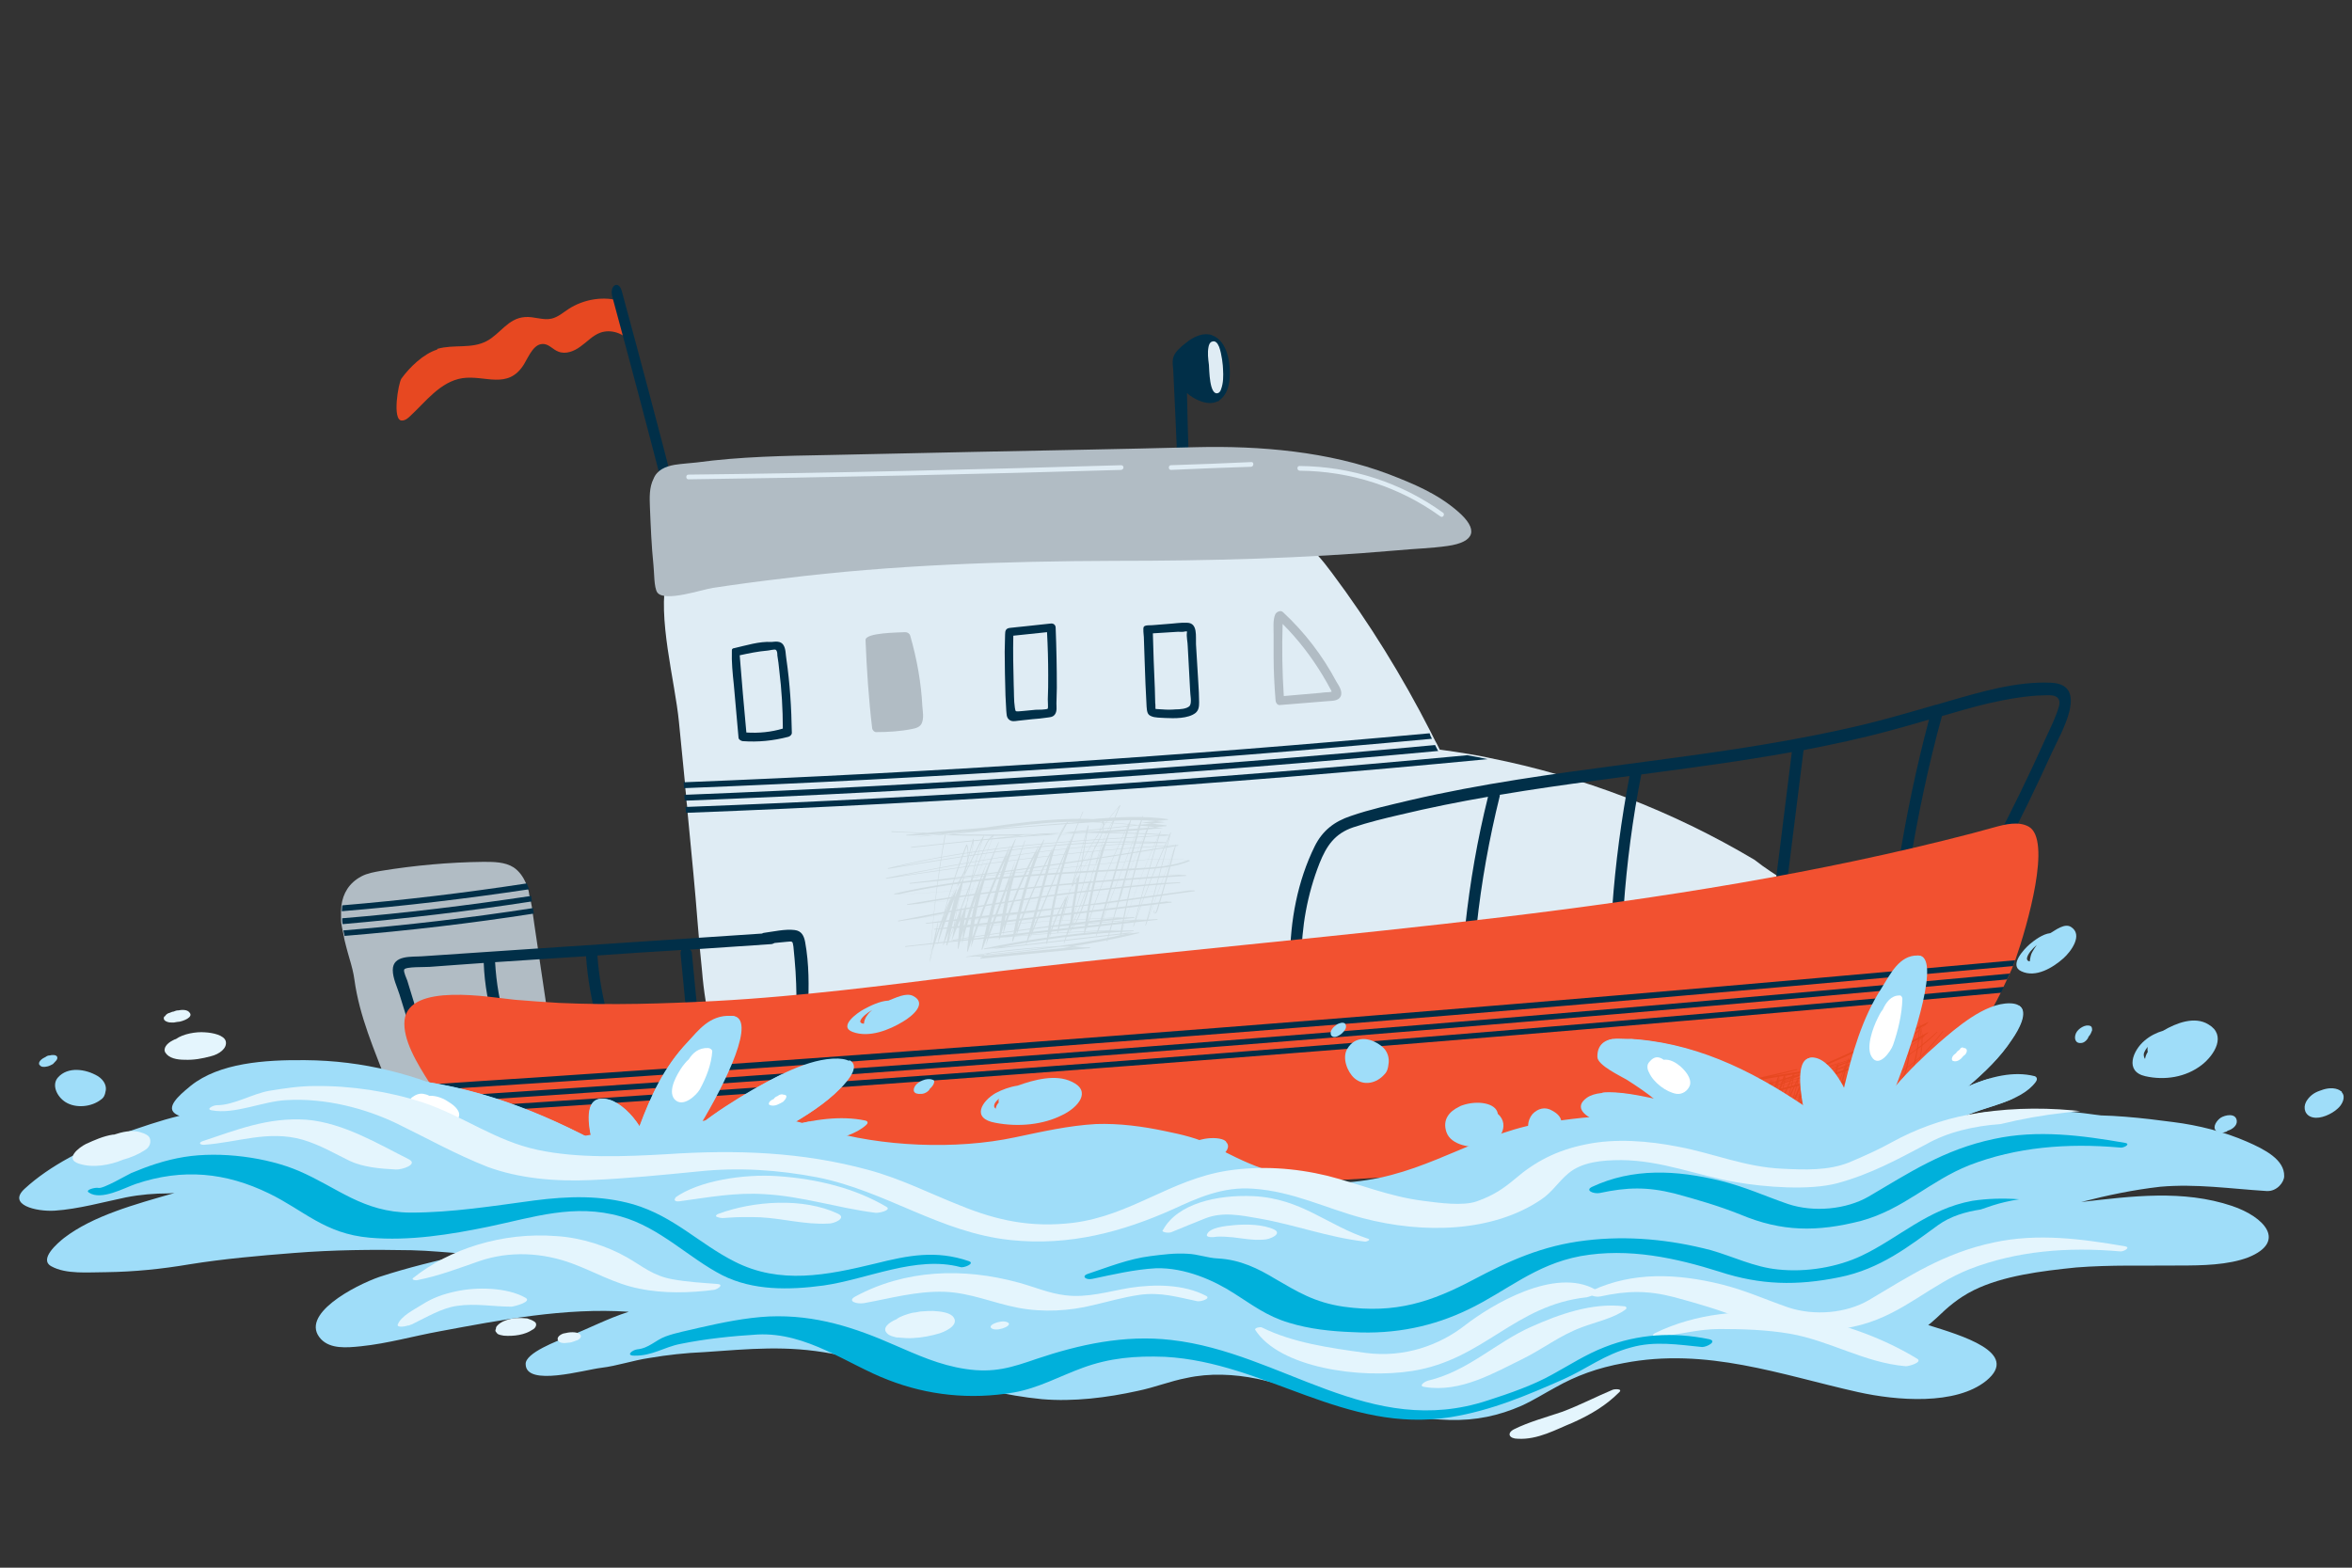 <?xml version="1.0" encoding="utf-8"?>
<!-- Generator: Adobe Illustrator 25.2.0, SVG Export Plug-In . SVG Version: 6.00 Build 0)  -->
<svg version="1.1" id="Layer_1" xmlns="http://www.w3.org/2000/svg" xmlns:xlink="http://www.w3.org/1999/xlink" x="0px" y="0px"
	 viewBox="0 0 600 400" style="enable-background:new 0 0 600 400;" xml:space="preserve">
<rect x="0" y="0" width="600" height="400" fill="#333333" stroke="none"/>
<style type="text/css">
	.st0{fill:#012F48;}
	.st1{fill:#DFECF4;}
	.st2{fill:#E74821;}
	.st3{fill:none;}
	.st4{fill:#B1BCC4;}
	.st5{fill:#F25130;}
	.st6{fill:#F4253B;}
	.st7{fill:#CFDCE2;}
	.st8{fill:#9FDDF9;}
	.st9{fill:#E4F5FD;}
	.st10{fill:#FFFFFF;}
	.st11{fill:#00B0DB;}
</style>
<g>
	<g>
		<g>
			<path class="st0" d="M299.2,91.7c0.1-0.6,0.3-1.1,0.7-1.7c0.9-1.2,2.2-2.2,3.4-3.1c1.6-1.1,3.8-2.1,5.8-1.4c4.3,1.5,5,8,4.5,11.9
				c-0.3,2.1-1.2,3.8-2.5,4.7c-0.1,0.2-0.3,0.3-0.5,0.3c-1.2,0.6-2.7,0.6-4.5-0.1c-1.3-0.5-2.4-1.2-3.3-2
				c0.2,10.9,0.6,21.8,1.2,32.6c0,0.9-1,1.1-1.5,0.6c-0.4,0.6-1.5,0.5-1.5-0.4c-0.4-8.6-0.7-17.2-1.1-25.7
				c-0.2-4.3-0.4-8.6-0.6-12.9C299.2,93.5,299.1,92.6,299.2,91.7z"/>
			<path class="st1" d="M311,88.5c-0.4-1-1-1.7-1.9-1.3c-0.5,0.2-0.7,0.8-0.8,1.3c-0.3,1.5-0.1,3,0.1,4.6c0.1,1.2,0.1,7.9,2.3,7.2
				c0.4-0.1,0.7-0.6,0.8-1c0.6-1.6,0.6-3.4,0.5-5.1C312,93.4,311.7,90.4,311,88.5z"/>
		</g>
		<g>
			<path class="st2" d="M111.5,89.2c-3.5,1.1-7,4.5-9.1,7.4c-0.8,1.2-2.4,10.7,0.1,10.7c0.9,0,1.6-0.6,2.2-1.2
				c3.9-3.6,7.6-8.7,13.2-9.6c5.8-0.9,11.7,3.1,15.8-3.6c1.3-2.2,2.6-5.5,5.2-5.1c1.3,0.2,2.2,1.4,3.5,1.9c1.9,0.8,4.1-0.1,5.7-1.3
				c1.7-1.2,3.1-2.8,5-3.5c2.7-1,6.1,0.1,7.7,2.5c-1.1-3.6-2.2-7.2-3.3-10.8c-4.2-1-8.8-0.1-12.4,2.2c-1.4,0.9-2.7,2.1-4.4,2.5
				c-2.2,0.5-4.5-0.6-6.8-0.4c-4.3,0.3-6.3,4.3-9.7,6.1c-3.9,2.1-8.4,0.8-12.6,2C111.6,89.1,111.5,89.1,111.5,89.2z"/>
			<path class="st0" d="M172.4,126.3c-4.5-17.5-9.1-34.8-13.8-52.1c-0.8-2.8-3.2-1.4-2.4,1.5c4.7,17.3,9.3,34.7,13.8,52.1
				C170.7,130.7,173.1,129.2,172.4,126.3z"/>
		</g>
		<g>
			<g>
				<path class="st1" d="M456.1,225.2c-17.9,4.7-35.9,9-53.7,13.5c-23.5,5.9-47.4,10.1-71.2,14c-18.5,3-37,5.8-55.6,8c0,0,0,0,0,0
					c-7.4,0.9-14.8,1.7-22.2,2.3c0,0-0.1,0-0.1,0c-3.8,0.3-7.6,0.6-11.4,0.9c-15.4,1.1-30.8,1.5-46.2,1.1c-0.1,0-0.1,0-0.1,0
					c0,0,0,0,0,0c-5.4-0.1-9.1,0.3-11.6-1.1h0c-2.1-1.2-3.3-3.6-4-8.6c-0.4-2.5-0.7-5-0.9-7.5c-0.9-8.3-1.4-16.6-2.2-24.8
					c-0.5-5.2-1-10.5-1.5-15.7c0-0.5-0.1-1-0.1-1.5c-0.1-0.5-0.1-1.1-0.2-1.6c-0.1-0.5-0.1-1-0.1-1.5c-0.1-0.6-0.1-1.2-0.2-1.8
					c0-0.5-0.1-1-0.1-1.5c-0.5-5.1-1-10.1-1.5-15.2c-1-10.4-5.6-26.8-3.1-37c1.8-7.3,10.4-9.6,17.6-10.6c45-6.2,91.1-11.5,135.5-1.6
					c2.8,0.6,5.7,1.3,8.3,2.8c3.4,2,5.9,5.2,8.3,8.4c9.5,12.7,17.9,26.3,25.2,40.6c0.2,0.5,0.5,0.9,0.7,1.4c0.3,0.6,0.6,1.2,0.9,1.7
					c0.2,0.5,0.5,0.9,0.7,1.4c0.1,0,0.1,0,0.2,0c2.4,0.3,4.8,0.7,7.3,1.1c1.7,0.3,3.5,0.6,5.2,1c23.7,4.7,46.6,13.5,67.6,26h0
					C450.1,221.4,453.1,223.3,456.1,225.2z"/>
				<path class="st3" d="M172.8,184.4c-1-10.4-5.6-26.8-3.1-37c1.8-7.3,10.4-9.6,17.6-10.6c45-6.2,91.1-11.5,135.5-1.6
					c2.8,0.6,5.7,1.3,8.3,2.8c3.4,2,5.9,5.2,8.3,8.4c10.5,14.1,19.7,29.2,27.4,45.1c31.6,4.3,62.3,15.9,89.3,33.7
					c-17.9,4.7-35.9,9-53.7,13.5c-23.5,5.9-47.4,10.1-71.2,13.9c-29.7,4.8-59.5,9.2-89.4,11.2c-15.4,1.1-30.8,1.5-46.2,1.1
					c-9.9-0.3-14.2,1.5-15.8-9.7c-1.5-10.7-2.1-21.6-3.1-32.3C175.3,210.2,174,197.3,172.8,184.4z"/>
			</g>
			<g>
				<g>
					<path class="st0" d="M367,191.6c-63.7,5.9-128.2,10.2-192.3,12.7c-0.1-0.5-0.1-1-0.1-1.5c63.8-2.5,128.1-6.8,191.5-12.7
						c0.2,0.5,0.5,0.9,0.7,1.4C366.9,191.6,366.9,191.6,367,191.6z"/>
				</g>
				<g>
					<path class="st0" d="M379.5,193.7c-67.7,6.5-136.4,11.1-204.5,13.7c0-0.5-0.1-1-0.1-1.5c66.4-2.5,133.3-7,199.4-13.2
						C376,193,377.7,193.3,379.5,193.7z"/>
				</g>
				<g>
					<path class="st0" d="M365.3,188.5c-63.3,5.9-127.3,10.1-190.8,12.6c0-0.5-0.1-1-0.1-1.5c63.4-2.5,127.2-6.7,190.3-12.5
						C364.8,187.5,365,188,365.3,188.5z"/>
				</g>
			</g>
		</g>
		<g>
			<path class="st0" d="M200.6,168.1c-0.2-1.1-0.1-2.6-0.8-3.6c-0.7-1-2-0.8-3-0.7c-3.1-0.2-6.5,0.9-9.6,1.6c-0.2,0-0.3,0.1-0.4,0.2
				c-0.1,0.1-0.1,0.3-0.1,0.4c-0.1,2.9,0.2,5.9,0.5,8.7c0.4,4.5,0.8,9,1.2,13.5c0,0.5,0.6,0.8,1,0.9c4,0.3,7.9-0.1,11.7-1.1
				c0.4-0.1,0.9-0.5,0.9-1C201.9,180.6,201.5,174.3,200.6,168.1z M190.4,186.9c-0.6-6.6-1.2-13.1-1.7-19.7c2.3-0.5,4.7-1,7.1-1.2
				c0.3,0,1.8-0.4,2.1-0.2c0.4,0.3,0.4,1,0.4,1.4c0.2,1.3,0.4,2.6,0.5,3.9c0.6,4.9,0.9,9.8,0.9,14.8
				C196.7,186.8,193.6,187.1,190.4,186.9z"/>
			<path class="st4" d="M235.3,180.3c-0.3-6.1-1.4-12.2-3.1-18.1c-0.2-0.6-0.7-0.9-1.3-0.9c-1.6,0.1-10.1,0.1-10.1,2
				c0.3,7.5,0.8,15.1,1.7,22.6c0.1,0.4,0.5,0.9,1,0.9c3.1,0,6.2-0.2,9.2-0.8c1-0.2,2.1-0.5,2.5-1.6
				C235.7,183.1,235.4,181.5,235.3,180.3z"/>
			<path class="st0" d="M269.5,179.5c0-1.3,0.1-2.7,0.1-4c0-5.1-0.1-10.2-0.3-15.3c0-0.8-0.6-1.2-1.3-1.1c-2.2,0.2-4.3,0.5-6.5,0.7
				c-1.3,0.1-2.6,0.3-3.8,0.4c-1.1,0.1-1.3,0.7-1.3,1.7c0,1.4-0.1,2.9-0.1,4.4c0,3.7,0.1,7.5,0.2,11.2c0.1,1.3,0.1,2.5,0.2,3.8
				c0.1,0.8,0,1.7,0.7,2.3c0.7,0.6,1.5,0.4,2.3,0.3c1.2-0.1,2.5-0.3,3.7-0.4c1.2-0.1,2.5-0.2,3.7-0.4c0.7-0.1,1.5-0.1,2-0.8
				C269.7,181.5,269.5,180.3,269.5,179.5z M267.3,180.8c-0.3,0.3-2.6,0.3-3.1,0.3c-1,0.1-2.1,0.2-3.1,0.3c-0.4,0-0.8,0.1-1.2,0.1
				c-0.9,0-0.8,0.1-1-0.9c-0.3-1.9-0.2-4-0.3-5.9c-0.1-4.2-0.2-8.3-0.1-12.5c2.9-0.3,5.8-0.6,8.6-0.9c0.2,3.7,0.3,7.3,0.3,11
				c0,2,0,4.1-0.1,6.1C267.3,179,267.4,180.6,267.3,180.8z"/>
			<path class="st0" d="M305.7,174.3c-0.2-3.3-0.4-6.6-0.6-9.9c-0.1-2,0.5-5.4-2.2-5.5c-1.6-0.1-3.3,0.2-5,0.3
				c-1.2,0.1-2.5,0.2-3.7,0.3c-0.6,0.1-2-0.1-2.4,0.4c-0.3,0.4,0,2.2,0,2.7c0.1,2,0.1,4,0.2,6c0.1,3.9,0.3,7.8,0.5,11.7
				c0.1,1,0.1,2,1.1,2.4c1,0.5,2.6,0.4,3.7,0.5c2.2,0.1,5.8,0.2,7.7-1.3c0.8-0.7,0.9-1.6,0.9-2.7
				C305.9,177.6,305.8,175.9,305.7,174.3z M303.5,180.1c-0.7,0.8-2.6,0.9-3.6,0.9c-1.1,0.1-2.3,0.1-3.4,0c-0.3,0-1.6-0.1-1.7-0.1
				c-0.1-0.1,0-1.2-0.1-1.5c0-1.3-0.1-2.5-0.1-3.8c-0.2-4.7-0.4-9.3-0.5-14c2.1-0.1,4.3-0.3,6.4-0.4c0.5,0,1.3,0.1,1.9-0.1
				c0.1,0,0.3,0,0.4,0l0,0.2c-0.2,1.1,0.2,2.6,0.2,3.7l0.4,7.4c0.1,1.2,0.1,2.5,0.2,3.7C303.6,177.3,304.1,179.2,303.5,180.1z"/>
			<path class="st4" d="M340.9,173.9c-3.5-6.6-8.1-12.6-13.6-17.7c-0.6-0.6-1.7-0.1-2,0.6c-0.6,1.4-0.4,3.5-0.4,5c0,1.9,0,3.8,0,5.7
				c0,3.7,0.2,7.5,0.5,11.2c0,0.5,0.4,1.2,1,1.2c4.1-0.3,8.2-0.7,12.3-1c1.1-0.1,2.7,0,3.3-1.2C342.6,176.4,341.5,174.9,340.9,173.9
				z M336.7,176.8c-3.1,0.3-6.1,0.5-9.2,0.8c-0.4-6.1-0.5-12.2-0.3-18.4c3.9,3.9,7.3,8.3,10.2,13.1c0.8,1.3,1.5,2.6,2.2,3.9
				c0,0.1,0.1,0.2,0.1,0.3c-0.2,0-0.5,0.1-0.6,0.1C338.4,176.6,337.5,176.7,336.7,176.8z"/>
		</g>
		<path id="XMLID_126_" class="st4" d="M172.1,118.6c1.9-0.3,3.9-0.4,5.6-0.6c11.1-1.5,22.4-1.7,33.6-1.9
			c12.4-0.3,24.9-0.5,37.3-0.8c18.8-0.4,37.7-0.7,56.5-1.2c16.3-0.4,33.9,1.1,49.2,6.9c6.2,2.4,12.3,4.9,17.5,9.4
			c5.5,4.7,4.5,7.9-2.5,8.9c-4.2,0.6-8.4,0.7-12.6,1.1c-24,2.1-48.3,2.7-72.2,2.7c-28.3,0.1-56.6,1-84.7,4.5c-6,0.7-12,1.5-17.9,2.4
			c-2.8,0.4-12.3,3.7-14.2,1.2c-0.9-1.2-0.8-5.4-1-7c-0.5-4.9-0.7-9.8-0.9-14.7c-0.1-2.5-0.2-5.1,0.9-7.3
			C167.6,119.9,169.8,119,172.1,118.6z"/>
		<g>
			<g>
				<g>
					<path class="st4" d="M116.9,264.3c0.8,3.2,4.7,8.8,3.1,11.7c-0.1,0.1-0.1,0.2-0.2,0.3c-0.4,0.5-0.9,0.9-1.6,1.3h0
						c-1.9,1-4.8,1.6-7.4,2c-1.9,0.3-3.6,0.4-4.7,0.6c-0.3,0-0.5,0.1-0.8,0.1c0,0,0,0,0,0c-0.6,0.1-1.1,0.1-1.7,0.1h0
						c-1.1,0-2.1-0.2-2.9-0.8c-0.3-0.2-0.5-0.5-0.7-0.8c-0.3-0.4-0.6-0.9-0.8-1.4c-0.1-0.2-0.2-0.4-0.3-0.6
						c-3.4-8.9-7.2-17.4-8.5-26.9c-0.2-1.6-0.7-3.5-1.3-5.5c-0.3-0.9-0.5-1.9-0.8-2.9c-0.2-0.9-0.5-1.8-0.6-2.7
						c-0.1-0.5-0.2-1-0.3-1.4c-0.1-0.3-0.1-0.7-0.2-1c0-0.2-0.1-0.4-0.1-0.6c-0.1-0.5-0.1-1-0.1-1.5c0-0.3,0-0.6,0-0.9
						c0-0.3,0-0.6,0-0.9c0-0.5,0.1-1,0.1-1.5c0.4-3,1.9-5.7,5.1-7.4c1.5-0.8,3.3-1.1,5-1.4c8.6-1.4,17.4-2.2,26.1-2.3
						c2.6,0,5.5,0,7.7,1.4c1.5,1,2.5,2.5,3.2,4.1c0,0,0,0,0,0.1c0.2,0.5,0.4,0.9,0.5,1.4c0.1,0.2,0.2,0.5,0.2,0.7
						c0,0.1,0.1,0.3,0.1,0.6c0,0.1,0,0.2,0.1,0.3c0.1,0.4,0.2,0.9,0.3,1.4c0.1,0.5,0.2,1,0.3,1.6c0.1,0.4,0.1,0.9,0.2,1.4
						c0,0,0,0,0,0.1c0.1,0.9,0.3,1.8,0.4,2.8c1,6.7,2.3,15.6,3,20.2c0.3,1.8,0.4,3,0.4,3C136.7,259.6,115.7,259.3,116.9,264.3z"/>
				</g>
				<g>
					<g>
						<path class="st0" d="M135.7,230c-16.1,2.5-32.3,4.4-48.3,5.8c-0.1-0.5-0.1-1-0.1-1.5c16-1.3,32.1-3.3,48.2-5.7
							C135.5,228.9,135.6,229.4,135.7,230z"/>
					</g>
					<g>
						<path class="st0" d="M136.2,233.1c-16.1,2.5-32.3,4.4-48.3,5.7c-0.1-0.5-0.2-1-0.3-1.4c16-1.3,32.2-3.2,48.4-5.7
							C136,232,136.1,232.5,136.2,233.1C136.2,233,136.2,233,136.2,233.1z"/>
					</g>
					<g>
						<path class="st0" d="M135,226.9c-16,2.4-31.9,4.3-47.8,5.6c0-0.5,0.1-1,0.1-1.5c15.6-1.3,31.4-3.2,47.1-5.6
							C134.6,226,134.8,226.5,135,226.9z"/>
					</g>
				</g>
			</g>
			<path class="st0" d="M523.2,174.2c-8.7-0.4-17.8,2.3-26.1,4.7c-1,0.3-2.1,0.6-3.1,0.9c0,0-0.1,0-0.1,0
				c-7.9,2.3-15.8,4.6-23.8,6.3c-36.5,8.1-74.1,9.6-110.5,18.1c-5,1.2-10.1,2.3-15,4c-4.2,1.4-7.2,3.7-9.2,7.7
				c-4.4,8.9-6.3,19.1-6.3,29c0,1.9,2.9,2,2.9,0.1c0-8.5,1.5-16.8,4.6-24.7c1.8-4.5,3.9-7.6,8.6-9.2c3.9-1.3,8-2.3,11.9-3.2
				c7.5-1.8,15-3.3,22.5-4.6c-2.7,10.8-4.6,21.8-5.8,32.9c-0.2,1.9,2.7,2,2.9,0.1c1.2-11.2,3.2-22.3,5.9-33.2c0-0.1,0-0.2,0-0.3
				c8.3-1.4,16.7-2.6,25-3.7c2.7-0.4,5.4-0.7,8.1-1.1c-2.1,11.1-3.6,22.3-4.4,33.5c-0.1,1.9,2.8,2,2.9,0.1c0.8-11.4,2.3-22.8,4.5-34
				c12.8-1.7,25.6-3.4,38.4-5.7c-1.4,11.5-2.9,23.1-4.3,34.6c-0.2,1.9,2.7,1.9,2.9,0.1c1.5-11.7,2.9-23.5,4.4-35.2
				c7.7-1.5,15.3-3.1,22.8-5.2c3.1-0.8,6.1-1.7,9.2-2.6c-3.3,12.4-5.9,24.9-7.9,37.6c-0.3,1.9,2.6,1.9,2.9,0.1
				c2.1-13,4.8-25.9,8.3-38.6c3.9-1.1,7.8-2.3,11.7-3.2c4.8-1.1,9.7-2,14.6-2.1c1.2,0,3.1-0.2,3.6,1.3c0.3,0.9-0.3,2.3-0.6,3.2
				c-0.8,2.2-1.9,4.4-2.9,6.6c-4.1,9.2-8.6,18.3-13.2,27.2c-0.9,1.7,1.6,3.2,2.5,1.6c4.4-8.3,8.5-16.8,12.4-25.4
				C525.7,187.1,533.2,174.6,523.2,174.2z"/>
			<path class="st0" d="M205.4,240.4c-0.3-1.6-0.9-2.9-2.7-3.1c-2.4-0.3-5.4,0.4-7.7,0.7c-0.2,0-0.5,0.1-0.6,0.2
				c-19,1.3-38,2.5-57.1,3.8c-9.9,0.7-19.7,1.3-29.6,2c-2.6,0.2-7.5-0.4-7.5,3.5c0,2.1,1.1,4.3,1.7,6.2c0.7,2.4,1.5,4.7,2.2,7.1
				c0.6,1.8,3.4,1,2.8-0.8c-0.6-2.1-1.3-4.1-1.9-6.2c-0.4-1.2-0.7-2.4-1.1-3.6c-0.2-0.6-1-2.2-0.8-2.8c0.3-0.8,5.5-0.6,6.5-0.7
				c2.3-0.2,4.5-0.3,6.8-0.5c2.3-0.2,4.7-0.3,7-0.5c0.2,5.5,1.2,11,2.9,16.3c0.6,1.8,3.4,1,2.8-0.8c-1.6-5.1-2.5-10.4-2.8-15.7
				c5.6-0.4,11.2-0.7,16.7-1.1c2.2-0.1,4.3-0.3,6.5-0.4c0.4,5.8,1.4,11.5,3,17.1c0.5,1.8,3.3,1,2.8-0.8c-1.5-5.4-2.5-10.9-2.9-16.5
				c7.1-0.5,14.3-1,21.4-1.4c-0.1,0.2-0.2,0.5-0.2,0.8c0.5,5.5,1.1,11,1.6,16.6c0.2,1.9,3.1,1.9,2.9,0c-0.5-5.5-1.1-11-1.6-16.6
				c0-0.4-0.2-0.7-0.5-0.9c6.9-0.5,13.8-0.9,20.7-1.4c0.4,0,0.6-0.2,0.9-0.3c1-0.1,2.1-0.2,3.1-0.3c1.4-0.1,1.5-0.3,1.7,1.2
				c0.1,1.1,0.2,2.2,0.3,3.2c0.4,4.2,0.5,8.4,0.5,12.6c0,1.9,2.9,1.9,2.9,0C206.4,251.7,206.4,245.9,205.4,240.4z"/>
			<g>
				<path class="st5" d="M514.1,245c-0.2,0.6-0.4,1.1-0.6,1.5c-0.2,0.5-0.3,0.9-0.5,1.2c-0.1,0.2-0.2,0.5-0.3,0.7
					c-0.2,0.5-0.4,1-0.7,1.5c-0.3,0.6-0.6,1.3-0.9,1.9c-0.2,0.5-0.5,1-0.7,1.5c-5.2,10.4-12.7,20.5-22.9,26.7
					c-12.3,7.5-27.4,9.8-42,11.7c-30.6,4-61.4,6.8-92.2,8.7c-55,3.4-110.2,3.6-165.2,1.5c-17.7-0.7-44.2,2.5-60.9-4.4
					c-6.5-2.7-10.1-7.8-13-13.5c-0.2-0.3-0.3-0.7-0.5-1c-0.1-0.1-0.1-0.3-0.2-0.4c-0.3-0.5-0.6-1-0.9-1.6c-0.3-0.5-0.6-0.9-0.9-1.4
					c-0.1-0.1-0.1-0.2-0.2-0.3c-0.3-0.5-0.6-0.9-0.9-1.4c-0.3-0.5-0.6-0.9-0.9-1.4c-3.4-5.3-7-11.3-6.5-16.2
					c1.1-9.7,21.9-5.8,28.2-5.2c3.8,0.3,7.5,0.6,11.3,0.8c13.3,0.6,26.6,0.2,39.9-0.5c5.6-0.3,11.1-0.7,16.7-1.2
					c20.9-1.8,41.7-4.8,62.5-7.2c80.7-9.3,162.8-13.9,241.4-34.4h0c1.8-0.5,3.7-1,5.5-1.5c2.9-0.8,6.2-1.6,8.8-0.2
					C523.5,214.2,517.2,236.1,514.1,245z"/>
				<g>
					<g>
						<path class="st6" d="M103.7,280.4c0.6,0,1.2-0.1,1.8-0.1C104.9,280.3,104.3,280.4,103.7,280.4z"/>
						<path class="st0" d="M512.7,248.4c-0.2,0.5-0.4,1-0.7,1.5c-132.2,12.2-266.3,22.7-399.5,31.4c-0.3-0.5-0.6-0.9-0.9-1.4
							C245.4,271.2,380,260.7,512.7,248.4z"/>
					</g>
					<g>
						<path class="st0" d="M511.2,251.8c-0.2,0.5-0.5,1-0.7,1.5c-131.2,12-264.2,22.4-396.3,30.9c-0.2-0.3-0.3-0.7-0.5-1
							c-0.1-0.1-0.1-0.3-0.2-0.4C246,274.3,379.5,263.9,511.2,251.8z"/>
					</g>
					<g>
						<path class="st0" d="M514.1,245c-0.2,0.6-0.4,1.1-0.6,1.5c-75.7,7-152.1,13.5-228.6,19.3c0,0-0.1,0-0.1,0
							c-21.9,1.7-43.7,3.3-65.6,4.9c0,0,0,0,0,0c-33.2,2.4-66.4,4.7-99.6,6.8h0c-3,0.2-6,0.4-8.9,0.6c-0.3-0.5-0.6-0.9-0.9-1.4
							c3.9-0.3,7.9-0.5,11.8-0.8c28.1-1.8,56.2-3.8,84.3-5.8h0c34.7-2.5,69.5-5.1,104.2-7.8c0,0,0,0,0,0
							C378.3,257,446.5,251.2,514.1,245z"/>
					</g>
				</g>
			</g>
		</g>
	</g>
	<g>
		<g>
			<path class="st7" d="M246.5,244.2C246.5,244.2,246.5,244.2,246.5,244.2c-0.1-0.1-0.1-0.1,0-0.1c2-0.4,4.1-0.7,6.1-1l0.2-0.1
				c0,0,0.1,0,0.1,0c5.6-0.8,11.3-1.3,17-1.6c6.5-0.9,13-2,19.3-3.6l-38.1,4.4c0,0-0.1,0-0.1-0.1c0,0,0-0.1,0.1-0.1
				c11.3-2.4,22.9-3.9,34.4-4.7c-17.7,0.4-35.2,2.2-54.5,4.3l0,0l0,0c0,0-0.1,0-0.1-0.1c0,0,0-0.1,0.1-0.1l61.6-6.9
				c-13,0.7-26.1,2-39.1,3.9c-3.5,0.5-7,1-10.4,1.6c0,0-0.1,0-0.1-0.1c0,0,0-0.1,0.1-0.1c3.5-0.6,7-1.1,10.4-1.6
				c11.1-1.6,22.2-3,33.3-4.2c-16.1,0.7-32.4,1.8-48.4,3.2c0,0-0.1,0-0.1-0.1c0,0,0-0.1,0.1-0.1l59.4-7c-5.8-0.3-11.9,0.2-16.8,0.7
				c-2,0.2-4,0.4-6,0.6c-12.5,1.6-25.6,3.2-38.7,4.4c0,0-0.1,0-0.1-0.1c0,0,0-0.1,0.1-0.1c12.8-1.7,25.8-3.1,38.7-4.4
				c10-1.3,19.6-2.7,28.5-3.9c-25,0.1-50.1,4.1-74.3,7.9c0,0-0.1,0-0.1-0.1c0,0,0-0.1,0.1-0.1c22.2-4.5,44.8-7.8,67.4-9.6
				c-21.8,1-43.8,3.4-65.1,5.6c0,0-0.1,0-0.1-0.1c0,0,0-0.1,0.1-0.1c23.7-4.2,48.3-6.1,69.6-7.5c-14.1-0.6-28.4,1-42.2,2.5
				c-10,1.1-20.4,2.2-30.7,2.5c0,0,0,0,0,0c0,0-0.1,0-0.1-0.1c0,0,0-0.1,0.1-0.1c17.9-4.1,36.7-5.1,54.8-6.1
				c2.6-0.1,5.3-0.3,7.9-0.4c3.9-0.2,8.2-0.5,12.2-2c-5.7-0.7-11.4-0.1-17,0.5l-54,5.5c0,0-0.1,0-0.1-0.1c0,0,0-0.1,0.1-0.1
				c22.3-2.6,44.9-5.8,67.1-9.5c-24.5,1.2-49.2,4.8-73.1,8.4c0,0-0.1,0-0.1-0.1s0-0.1,0.1-0.1c21.9-4.4,45.3-8.5,68.5-9
				c-22.9-0.7-45.8,3-68,6.7c0,0-0.1,0-0.1-0.1c0,0,0-0.1,0.1-0.1c23.1-5.7,47.1-7.1,70.5-8.4c-17.5-1.2-35.1,0.1-52.4,1.9
				l-12.2,1.3c0,0-0.1,0-0.1-0.1c0,0,0-0.1,0.1-0.1h0c4-0.4,8.1-0.9,12.2-1.3l18.9-2c-8.1,0.2-16.1,0.2-24.2,0
				c-2.7,0.2-5.4,0.4-8.1,0.4c0,0,0,0,0,0c0,0-0.1,0-0.1-0.1c0,0,0-0.1,0.1-0.1c1.4-0.1,2.8-0.3,4.1-0.4c-2.6-0.1-5.3-0.2-7.9-0.3
				c0,0-0.1,0-0.1-0.1c0,0,0-0.1,0.1-0.1c3,0.2,6,0.3,9,0.4c4.9-0.5,9.8-0.9,14.7-1.3c0.4-0.1,0.9-0.1,1.3-0.2
				c6.4-0.9,13-1.8,19.5-2c2.3-0.1,4.5-0.1,6.8,0c0.3,0,0.6,0,0.9-0.1c5.6-0.4,12-0.8,18.2,0.1c0,0,0.1,0,0.1,0.1c0,0,0,0.1-0.1,0.1
				l-6.7,0.7c2.1,0.2,4.2,0.4,6.3,0.7c0,0,0.1,0,0.1,0.1c0,0,0,0.1-0.1,0.1c-10.6,1-21.3,1.6-32.1,1.9l-9.1,1
				c13.9-1.2,28-1.8,41.9-0.7c0,0,0.1,0,0.1,0.1c0,0,0,0.1-0.1,0.1c-23,1.3-46.8,2.6-69.7,8c22.5-3.7,45.6-7.4,68.8-6.3
				c0,0,0.1,0,0.1,0.1c0,0,0,0.1-0.1,0.1c-23.1,0.2-46.4,4.1-68.3,8.5c23.4-3.5,47.5-6.9,71.5-8c0,0,0,0,0,0c0,0,0.1,0,0.1,0.1
				c0,0,0,0.1-0.1,0.1c-19.8,3.4-39.9,6.3-59.9,8.7l45.5-4.6c5.7-0.6,11.5-1.2,17.3-0.4c0,0,0.1,0,0.1,0.1c0,0,0,0.1,0,0.1
				c-4,1.7-8.5,1.9-12.5,2.2c-2.6,0.2-5.3,0.3-7.9,0.4c-17.9,1-36.3,2-54,5.9c10-0.3,20.1-1.4,29.9-2.5c14.2-1.6,29-3.2,43.5-2.4
				c0,0,0.1,0,0.1,0.1s0,0.1-0.1,0.1c-21,1.4-45.2,3.1-68.8,7.2c22-2.3,44.8-4.7,67.3-5.6c0,0,0.1,0,0.1,0.1c0,0,0,0.1-0.1,0.1
				c-22.8,1.7-45.8,4.8-68.3,9.3c23.5-3.7,47.7-7.4,71.9-7.4c0,0,0,0,0.1,0c0,0,0.1,0,0.1,0.1c0,0,0,0.1-0.1,0.1
				c-7.9,1.1-16.4,2.3-25.2,3.5c0.6-0.1,1.1-0.1,1.7-0.2c5.1-0.5,11.5-1.1,17.6-0.6c0,0,0.1,0,0.1,0.1c0,0,0,0.1-0.1,0.1l-55.5,6.6
				c15.3-1.3,30.7-2.3,46-2.9c0,0,0,0,0,0c0,0,0.1,0,0.1,0.1c0,0,0,0.1-0.1,0.1c-7.5,0.8-15,1.6-22.5,2.6c9.5-1.1,18.9-1.8,28.4-2.3
				c0,0,0,0,0,0c0,0,0.1,0,0.1,0.1c0,0,0,0.1-0.1,0.1l-43.8,4.9c12.9-1.2,25.3-2.1,37.7-2.2l0,0c0,0,0.1,0,0.1,0.1
				c0,0,0,0.1-0.1,0.1c-12.1,0.6-24.3,2.1-36.2,4.6l37.6-4.3c0,0,0.1,0,0.1,0.1c0,0,0,0.1-0.1,0.1c-6.3,1.6-12.7,2.7-19.1,3.7
				c2.2-0.1,4.4-0.1,6.6-0.1c0,0,0.1,0,0.1,0.1c0,0,0,0.1-0.1,0.1l-27.8,2.7c0,0-0.1,0-0.1-0.1c0,0,0-0.1,0-0.1l0.6-0.2
				C249.3,243.9,247.9,244.1,246.5,244.2C246.5,244.2,246.5,244.2,246.5,244.2z M251.3,243.7l-0.6,0.2l25.8-2.5
				c-2.2,0-4.3,0.1-6.5,0.2C263.7,242.5,257.5,243.1,251.3,243.7z M252,243.3c-1.2,0.2-2.4,0.4-3.6,0.6c1-0.1,1.9-0.2,2.9-0.3
				L252,243.3z M252.7,243.2l-0.9,0.3c5.5-0.5,11-1.1,16.5-1.9C263.1,242,257.9,242.5,252.7,243.2z M269.7,232.2
				c-9.5,1-18.9,2.1-28.3,3.3C250.9,234.4,260.4,233.3,269.7,232.2z M236.6,213.2c-1.1,0.1-2.2,0.2-3.3,0.3c1.6-0.1,3.2-0.1,4.9-0.3
				C237.6,213.2,237.1,213.2,236.6,213.2z M240.6,213.1c8.2,0.2,16.5,0.2,24.7,0l24.3-2.6c-3.6-0.3-7.2-0.6-10.9-0.7
				c-9.1,0.6-18.4,1.3-27.5,2.1C247.7,212.3,244.2,212.8,240.6,213.1z M237.7,213.1c0.6,0,1.1,0,1.7,0c2.9-0.3,5.9-0.6,8.8-1
				C244.7,212.4,241.2,212.7,237.7,213.1z M290.4,210.6l-23.2,2.5c9.9-0.3,19.7-0.9,29.5-1.8C294.6,211,292.5,210.8,290.4,210.6z
				 M274.9,209.7c-1,0-1.9,0-2.9,0c-6,0.2-12.1,1-18,1.7c7.8-0.6,15.5-1.2,23.2-1.8C276.5,209.7,275.7,209.7,274.9,209.7z
				 M280.1,209.7c3.4,0.2,6.8,0.4,10.2,0.8l6.9-0.7C291.4,208.9,285.4,209.3,280.1,209.7z"/>
		</g>
		<g>
			<path class="st7" d="M237.2,245.6C237.2,245.6,237.2,245.6,237.2,245.6C237.1,245.6,237.1,245.6,237.2,245.6
				c0.6-10.9,1.9-21.8,3.8-32.5c0,0,0-0.1,0.1-0.1c0,0,0.1,0,0.1,0.1c-1.9,10.3-3.2,20.9-3.9,31.4c0.8-3.8,2-7.5,3.4-11.2
				c1.6-6,3.5-12,5.8-17.8c0,0,0,0,0.1,0c0,0,0.1,0,0.1,0c0.4,1.1,0.4,2.4,0.2,3.5c0.4-1.7,0.9-3.3,1.3-4.9c0,0,0-0.1,0.1-0.1
				c0,0,0.1,0,0.1,0.1c-0.1,2.6-0.9,5-1.9,7.4c-0.1,0.4-0.2,0.8-0.3,1.2c1.5-3.2,3-6.4,4.7-9.5c0,0,0.1,0,0.1,0c0,0,0.1,0.1,0,0.1
				c-1.2,3.6-2.3,7.4-3.1,11.1l2.8-7.2c0.7-1.8,1.4-3.3,2.7-4.2c0,0,0.1,0,0.1,0c0,0,0,0.1,0,0.1l-6.8,17.2c-0.6,3.5-1,7-1.3,10.6
				c2.2-8.9,5.4-17.7,9.3-26c0,0,0.1-0.1,0.1,0c0,0,0.1,0.1,0,0.1c-3.8,8.5-6.2,17.5-7.1,26.8c3-9.5,6.8-18.8,11.3-27.7
				c0,0,0.1,0,0.1,0c0,0,0.1,0.1,0,0.1c-3.2,8.8-5.8,17.8-7.6,27l9.9-26.7c0,0,0.1-0.1,0.1,0c0,0,0.1,0.1,0,0.1l0,0
				c-2.8,7.8-4.7,15.9-5.7,24.1c2.5-8.5,6-16.8,10.5-24.5c0,0,0.1,0,0.1,0c0,0,0,0.1,0,0.1c-3.4,8-5.8,16.4-7.3,24.9
				c2.9-8.2,6.3-16.3,10.3-24.1c0.7-2,1.6-4,3-5.6c0,0,0.1,0,0.1,0c0,0,0,0.1,0,0.1c-1,1.9-2,3.7-3,5.6c-0.6,1.6-1,3.2-1.4,4.7
				l-5.4,19.7l13.1-31.6c0.1-0.3,0.3-0.6,0.4-0.9l0,0l0,0c0,0,0.1-0.1,0.1,0c0,0,0.1,0.1,0,0.1l-0.4,0.9c-4.1,10-6.9,20.5-8.2,31.3
				c1.2-4.2,3.1-8.2,5.2-12c0.2-0.5,0.4-1,0.5-1.5l4.1-15.2c0,0,0-0.1,0.1-0.1c0,0,0.1,0,0.1,0.1l-1.6,9.1c1.2-2.5,2.6-4.9,4.2-7.3
				l0.9-3c0,0,0,0,0.1-0.1c0,0,0.1,0,0.1,0c0.2,0.3,0.3,0.6,0.3,1c1.3-1.8,2.6-3.4,4-5c0,0,0.1,0,0.1,0c0,0,0,0.1,0,0.1
				c-0.4,1-0.9,2.1-1.3,3.2c0,0,0,0.1,0,0.1l-0.9,2.2c-3.1,8.4-5.2,17.2-6.4,26.1c2.9-9.8,7.2-19.2,11.4-28.4c0,0,0.1,0,0.1,0
				c0,0,0.1,0.1,0,0.1l-8.2,28.2l11-28.8c0,0,0.1-0.1,0.1,0c0,0,0.1,0.1,0,0.1l-5.8,20.8c2.1-6.4,4.6-12.7,7.4-18.9
				c0,0,0.1-0.1,0.1,0c0,0,0.1,0.1,0,0.1c-3.1,8.9-5.5,18-7.1,27.3c2.7-8.7,6-17.2,9.8-25.5c0,0,0.1-0.1,0.1,0c0,0,0.1,0.1,0,0.1
				c-2.3,7.4-4.4,14.9-6.4,22.4c2.7-7.5,5.6-15,8.9-22.2c0,0,0.1-0.1,0.1,0s0.1,0.1,0,0.1l-5.9,22l7.1-19c0,0,0.1-0.1,0.1,0
				c0,0,0.1,0,0,0.1c-1.4,5.6-3,11.2-4.7,16.7c-0.2,0.5-0.4,0.8-0.8,0.8c-0.1,0-0.2-0.1-0.3-0.2c0-0.2,0-0.4,0.2-0.5
				c0,0,0.1,0,0.2,0.1c0,0,0,0.1,0,0.1c0,0-0.1,0-0.1,0c0,0,0,0-0.1,0c-0.1,0-0.1,0.2-0.1,0.3c0,0.1,0.1,0.1,0.1,0.1c0,0,0,0,0,0
				c0.3,0,0.5-0.4,0.6-0.7c1.6-5,3-10.2,4.4-15.3l-7.1,19.1c0,0-0.1,0.1-0.1,0c0,0-0.1-0.1,0-0.1l6.1-22.6c-3.3,7.5-6.4,15.2-9.1,23
				c0,0-0.1,0.1-0.1,0c0,0-0.1,0,0-0.1c2-7.7,4.2-15.5,6.5-23.1c-3.8,8.3-7.1,16.9-9.7,25.6c0,0,0,0.1-0.1,0c0,0-0.1,0-0.1-0.1
				c1.6-9.1,3.8-18.2,6.8-27c-3.2,7.1-5.9,14.4-8.1,21.8l-1.9,6.6c0,0,0,0.1-0.1,0.1c0,0-0.1,0-0.1-0.1c0.6-2.2,1.2-4.4,1.9-6.6
				l6.6-23.7l-11.1,29c0,0-0.1,0.1-0.1,0c0,0-0.1-0.1,0-0.1l8.4-28.9c-4.2,9.1-8.5,18.6-11.3,28.4c0,0,0,0.1-0.1,0.1
				c0,0-0.1,0-0.1-0.1c1-8.1,2.8-16.1,5.4-23.8l0,0.1l-3.2,8c-0.1,0.3-0.2,0.7-0.3,1c-1.3,4.8-2.6,9.8-5.3,14.1c0,0-0.1,0-0.1,0
				c0,0-0.1,0-0.1-0.1c0-0.2,0-0.4,0-0.6l-1.4,3.7c0,0-0.1,0.1-0.1,0c0,0-0.1-0.1,0-0.1l1.7-5.6c0.2-2.6,0.7-5.3,1.1-7.8l0.6-3.3
				c-0.7,1.1-1.3,2.3-2,3.4l-2.9,10.8c0,0,0,0.1-0.1,0.1c0,0-0.1,0-0.1-0.1c0.5-3.2,1.3-6.4,2.4-9.6c-2.1,3.9-4,8-5,12.3
				c0,0,0,0.1-0.1,0.1c0,0-0.1,0-0.1-0.1c1.1-9.3,3.2-18.5,6.4-27.3l-11.5,27.6c0,0-0.1,0.1-0.1,0c0,0-0.1,0,0-0.1l5.7-20.8
				c0.3-1.2,0.7-2.5,1.1-3.8c-3.9,7.7-7.3,15.8-10.1,23.9c0,0-0.1,0.1-0.1,0c0,0-0.1,0-0.1-0.1c1.4-8.5,3.8-16.8,7-24.8
				c-4.3,7.7-7.7,15.8-10.2,24.3c0,0,0,0.1-0.1,0.1c0,0-0.1,0-0.1-0.1c0.8-6.9,2.2-13.7,4.3-20.3l-8.5,23c0,0-0.1,0.1-0.1,0
				c0,0-0.1,0-0.1-0.1c1.8-9.1,4.3-18,7.4-26.7c-4.4,8.8-8,17.9-10.9,27.3c0,0,0,0.1-0.1,0c0,0-0.1,0-0.1-0.1
				c0.7-8,2.5-15.9,5.4-23.4c-3.2,7.3-5.7,14.9-7.6,22.7c0,0,0,0.1-0.1,0.1c0,0-0.1,0-0.1-0.1c0.2-3.6,0.6-7.2,1.2-10.8l-3.9,10
				c0,0-0.1,0.1-0.1,0c0,0-0.1,0-0.1-0.1c0.2-1.2,0.4-2.3,0.7-3.5l-1.4,3.5c0,0-0.1,0.1-0.1,0c0,0-0.1,0,0-0.1l4-16.3
				c-2.6,5.8-4.8,11.8-6.7,17.8c0,0,0,0.1-0.1,0c0,0-0.1,0-0.1-0.1c0.5-2.6,1.1-5.2,1.7-7.8C239.1,238.2,238,241.8,237.2,245.6
				C237.2,245.6,237.2,245.6,237.2,245.6z M240.9,233.5c-0.7,2.6-1.3,5.1-1.8,7.7c1.9-5.9,4.1-11.7,6.7-17.3l0.3-1.3
				c-0.5,1-1,2-1.5,3c-0.3,0.6-0.6,1.2-0.9,1.8C242.6,229.3,241.7,231.4,240.9,233.5z M243.4,236.7c-0.2,1.2-0.4,2.4-0.7,3.6
				l3.9-9.9c0.2-1.3,0.5-2.7,0.8-4L243.4,236.7z M245.2,226.8l-3.2,13.1l1.2-3.2C243.8,233.4,244.5,230.1,245.2,226.8z M273.5,235.3
				l-1,3.4l1-2.4C273.5,235.9,273.5,235.6,273.5,235.3z M273.6,236.2c0,0.3,0,0.5,0,0.8c2.6-4.1,3.9-8.9,5.1-13.6L273.6,236.2z
				 M273,227.6c-1,2.8-1.7,5.6-2.3,8.5L273,227.6z M246,223.5c-0.9,4.1-1.8,8.3-2.5,12.4l4-10.5c0.8-3.8,1.9-7.5,3.1-11.2
				C249,217.3,247.5,220.4,246,223.5z M273.7,234.6c0,0.4-0.1,0.8-0.1,1.2l5.4-13.6c1.2-4.6,2.6-9.3,5.2-13.3c0.4-1,0.8-2,1.2-3
				c-1.3,1.5-2.6,3.2-3.8,4.8c0,1-0.4,2-0.8,2.9c-0.5,1.1-1.1,2.2-1.7,3.3L273.7,234.6z M275.5,223.1l-0.6,3.7
				c-0.4,2.3-0.8,4.7-1.1,7.1l4.9-16.4c-0.9,1.6-1.8,3.2-2.7,4.7C275.8,222.5,275.6,222.8,275.5,223.1z M246.6,215.9
				c-2.1,5.4-4,10.9-5.5,16.5c0.7-1.7,1.5-3.4,2.3-5.1c0.3-0.6,0.6-1.2,0.9-1.8c0.6-1.2,1.3-2.4,1.8-3.6l0-0.1
				C246.7,220,247.2,217.8,246.6,215.9z M247.7,225.5c-0.3,1.4-0.6,2.8-0.8,4.2l6.4-16.3c-1.2,0.9-1.8,2.4-2.5,4L247.7,225.5z
				 M273.6,225.9l-0.1,0.5c0.6-1.1,1.2-2.2,1.9-3.3l0.4-2.3C274.9,222.4,274.2,224.2,273.6,225.9z M277.2,212.3l-3.3,12.3
				c0.6-1.5,1.2-2.9,1.9-4.3L277.2,212.3z M276,220.3l-0.4,2.4c0.1-0.2,0.2-0.4,0.4-0.6c1-1.7,2-3.5,3-5.3l1.2-3.8
				C278.5,215.3,277.2,217.8,276,220.3z M283.9,209.6c-2.2,3.5-3.4,7.5-4.5,11.5l4-10.1C283.6,210.5,283.8,210,283.9,209.6z
				 M248.2,214.9c-0.6,2-1.1,4-1.6,6C247.5,219,248.1,217,248.2,214.9z M280.3,212.6l-1.1,3.7c0.5-0.9,0.9-1.8,1.4-2.7
				c0.4-0.8,0.8-1.7,0.8-2.6C281.1,211.5,280.7,212,280.3,212.6z M271.8,210.4c-0.7,1.1-1.3,2.3-1.8,3.5
				C270.6,212.7,271.2,211.5,271.8,210.4z M281.2,209.8l-0.7,2.3c0.3-0.5,0.6-0.9,0.9-1.4C281.4,210.4,281.3,210.1,281.2,209.8z"/>
		</g>
	</g>
	<g>
		<g>
			<path class="st2" d="M431.2,287.5c-1,0-2,0-2.9-0.1c0,0-0.1,0-0.1-0.1c0,0,0-0.1,0.1-0.1c8.9-0.7,18.1-2.4,27.7-5.1
				c0.5-0.3,1-0.7,1.5-1c-8.9,2.4-18.1,3.6-27.2,3.6c0,0,0,0,0,0c0,0-0.1,0-0.1-0.1s0-0.1,0.1-0.1c2.4-0.8,4.8-1.6,7.3-2.4
				c-2.2,0.1-4.4,0.2-6.6,0.2c0,0,0,0,0,0c0,0-0.1,0-0.1-0.1c0,0,0-0.1,0.1-0.1c5-0.8,10.1-1.7,15.2-2.9c3.5-1.2,7-2.4,10.5-3.6
				c-0.3,0.1-0.5,0.1-0.8,0.2c-0.6,0.1-1.2,0.3-1.8,0.4c-5.4,1.8-10.6,2.9-15.9,3.2c0,0-0.1,0-0.1-0.1c0,0,0-0.1,0-0.1
				c-1.3,0.1-2.6,0-3.9-0.2c0,0,0,0-0.1,0c-0.8,0-1.6,0.1-2.5,0.1c0,0,0,0,0,0c0,0-0.1,0-0.1-0.1c0,0,0-0.1,0.1-0.1l26.8-6.1
				c0,0,0.1,0,0.1,0.1c0,0,0,0.1-0.1,0.1l-6.4,1.6c1.5-0.3,3.1-0.5,4.6-0.8c1.9-0.3,3.8-0.6,5.7-1c1.1-0.4,2.2-0.9,3.3-1.4
				c6.1-2.6,12.2-5.5,18.3-8.5c1.7-1.2,3.4-2.4,5.1-3.6c0,0,0.1,0,0.1,0c0,0,0,0.1,0,0.1c-0.3,1.1-1.3,1.8-2.3,2.3
				c-0.9,0.5-1.9,1-2.8,1.4c-2.1,1.5-4.3,3-6.6,4.3c4.9-2,9.6-4.2,14.4-6.6c0,0,0.1,0,0.1,0c0,0,0,0.1,0,0.1c-0.5,0.5-1.1,1-1.7,1.4
				c0,0,0,0.1,0,0.1c-1.1,1.1-2.3,2-3.6,2.7c-2.7,1.9-5.6,3.4-8.6,4.7c-3.8,1.6-7.8,2.7-11.9,3.6c-3.1,1.1-6.2,2.1-9.3,3
				c-1.8,0.6-3.6,1.1-5.4,1.5c-2.1,0.6-4.1,1.1-6.2,1.6c-0.3,0.1-0.5,0.2-0.8,0.3c17.5-3.1,33.4-8.7,47.4-16.4c0,0,0.1,0,0.1,0
				c0,0,0,0.1,0,0.1c-7.3,6.1-15.6,10.3-24,13.2c1.5-0.4,3-0.9,4.6-1.3c5.6-1.8,9.9-3.7,13.7-5.9c0.7-0.4,1.4-0.9,2.1-1.4
				c2-1.5,3.9-3.1,5.8-4.8c0,0,0.1,0,0.1,0c0,0,0,0.1,0,0.1c-1.8,1.8-3.7,3.4-5.8,4.8c-7.9,6-16.7,10.5-25.9,13.3
				c-3.3,1-6.7,1.8-10.1,2.4c-0.3,0.1-0.5,0.2-0.8,0.3c10.5-1.6,21-4,30.6-9.3c3-1.6,5.3-3.2,7.3-5c2.2-2,4.2-4.5,6.1-6.8
				c0,0,0.1,0,0.1,0c0,0,0,0.1,0,0.1c-1.9,2.4-3.8,4.8-6.1,6.8c-2,1.8-4.3,3.4-7.3,5c-9.9,5.4-20.6,7.8-31.3,9.4
				c-2.2,0.8-4.6,1.5-7.2,1.9C439.4,287.5,435.3,287.5,431.2,287.5z M429.8,287.3c4.5,0.1,9.2,0.1,13.7-0.6c2.3-0.4,4.4-0.9,6.4-1.6
				c-3.9,0.6-7.7,1-11.6,1.5c0,0-0.1,0-0.1-0.1c0,0,0-0.1,0.1-0.1c4.6-0.6,9.2-1.3,13.8-2.2c1.2-0.5,2.2-1.1,3.3-1.7
				C446.6,284.9,438.1,286.5,429.8,287.3z M451.4,284.5c-2.1,0.4-4.1,0.7-6.2,1c1.8-0.2,3.6-0.5,5.4-0.7
				C450.9,284.7,451.2,284.6,451.4,284.5z M435,283.2c-1.4,0.5-2.9,0.9-4.3,1.4c9.1-0.1,18.2-1.3,27-3.7c0,0,0.1,0,0.1,0
				c0,0,0,0.1,0,0.1c-0.4,0.3-0.9,0.7-1.4,1c4-1.2,8.1-2.5,12.3-4c0,0-0.1,0-0.1,0c-3.4,0.8-6.9,1.5-10.4,2c-4,1.1-8,2-11.8,2.7
				c-2.8,0.6-5.8,1.1-8.8,1.3C436.7,284.2,435.6,284.1,435,283.2C435,283.3,435,283.2,435,283.2z M435.2,283.3
				c0.6,0.7,1.6,0.7,2.5,0.7c3-0.2,6-0.7,8.8-1.3c3.3-0.7,6.7-1.4,10.1-2.3c-3.1,0.5-6.2,0.9-9.4,1.2
				C443.2,282.2,439.2,282.7,435.2,283.3z M456,282.3c-1,0.6-2,1.2-3.1,1.7c3.2-0.6,6.3-1.4,9.4-2.3c8.3-2.5,16.3-6.5,23.6-11.6
				c-3.7,2.2-7.9,4-13.4,5.8c-2.2,0.7-4.5,1.3-6.7,1.9c-2,0.7-3.9,1.3-5.9,1.8c2.9-0.5,5.9-1.1,8.8-1.8c0.5-0.1,1-0.2,1.4-0.3
				c2.1-0.8,4.2-1.6,6.4-2.5c0,0,0.1,0,0.1,0c0,0,0,0.1,0,0.1c-2,1.2-4.2,1.9-6.4,2.5C465.3,279.5,460.6,281,456,282.3z M438,282.2
				c-0.9,0.3-1.8,0.6-2.7,0.9c3.1-0.4,6.1-0.9,9.2-1.3C442.4,282,440.2,282.1,438,282.2z M442.4,280.4c-3.5,0.7-7,1.3-10.5,1.9
				c2,0,4.1-0.1,6.1-0.2c1.4-0.5,2.8-0.9,4.2-1.4c-0.6,0.1-1.3,0.2-1.9,0.3c0,0-0.1,0-0.1-0.1s0-0.1,0.1-0.1
				C441,280.7,441.7,280.5,442.4,280.4z M443.3,280.5c-1.6,0.5-3.1,1-4.7,1.5c2.9-0.1,5.7-0.4,8.6-0.6c6.2-1,12.4-2.1,18.5-3.7
				c8.8-3,17.6-7.1,25.4-13.4C477,272,460.9,277.4,443.3,280.5z M463.5,278.4c-4.4,1-8.8,1.9-13.2,2.6c2.6-0.3,5.3-0.7,7.9-1.1
				C460,279.5,461.7,279,463.5,278.4z M443.4,280.3c-0.1,0-0.2,0-0.3,0.1C443.2,280.3,443.2,280.3,443.4,280.3
				C443.3,280.3,443.3,280.3,443.4,280.3z M444.2,278.5c-1.6,0.4-3.2,0.7-4.8,0.8c4.1-0.3,8.2-1.2,12.4-2.5
				C449.3,277.5,446.7,278.1,444.2,278.5z M439.4,279.2c-0.7,0.1-1.3,0.1-2,0.1C438.1,279.3,438.7,279.2,439.4,279.2
				C439.4,279.2,439.4,279.2,439.4,279.2z M442.9,276.8l-10.4,2.4c4.3-0.2,8.7-0.5,12.9-1.3c1.2-0.3,2.5-0.6,3.7-0.9
				c0.3-0.1,0.5-0.1,0.8-0.2l0.5-0.2c0.6-0.2,1.2-0.4,1.9-0.5c0.8-0.2,1.5-0.5,2.2-0.7c1.9-0.6,3.7-1.2,5.7-1.7
				c-1.2,0.2-2.5,0.4-3.7,0.6c-2.5,0.4-5.1,0.8-7.7,1.3l-6.9,1.7c0,0-0.1,0-0.1-0.1c0,0,0-0.1,0.1-0.1
				C442.3,277,442.6,276.9,442.9,276.8z M442.6,278.5c-2.3,0.3-4.6,0.5-7,0.7c1.9,0,3.8-0.1,5.6-0.4
				C441.7,278.7,442.1,278.6,442.6,278.5z M457.7,275.5c-3.3,1.2-6.7,2.4-10.1,3.5c1.2-0.3,2.4-0.6,3.7-0.9c1.8-0.5,3.6-1,5.4-1.5
				c2.1-0.7,4.3-1.4,6.4-2.2c-0.8,0.2-1.6,0.3-2.4,0.5C459.7,275.1,458.7,275.3,457.7,275.5z M444.5,278.3c-0.2,0-0.3,0.1-0.5,0.1
				c0,0,0.1,0,0.1,0C444.3,278.3,444.4,278.3,444.5,278.3z M448.5,277.4c-0.5,0.2-1.1,0.3-1.6,0.4c1.8-0.4,3.5-0.8,5.3-1.2
				c0.6-0.1,1.2-0.3,1.7-0.4c1.4-0.5,2.9-1,4.3-1.5c-2.8,0.8-5.5,1.6-8.3,2.3C449.4,277.1,448.9,277.2,448.5,277.4z M475.4,275.7
				c-1.3,0.5-2.5,1-3.7,1.4C473,276.8,474.2,276.3,475.4,275.7z M460.4,274c-1.7,0.7-3.3,1.3-4.9,1.8c0.1,0,0.1,0,0.2,0
				c0.7-0.2,1.4-0.3,2-0.4c2.3-0.8,4.6-1.7,6.9-2.5c-0.2,0-0.5,0.1-0.7,0.1c0,0,0,0-0.1,0c-0.5,0.1-1,0.3-1.5,0.4
				C461.7,273.6,461,273.8,460.4,274z M465.4,272.6C465.4,272.7,465.4,272.7,465.4,272.6c-2.2,0.9-4.4,1.7-6.5,2.5
				c0.6-0.1,1.2-0.2,1.7-0.4c1.1-0.2,2.3-0.5,3.4-0.7c1.9-0.7,3.7-1.5,5.6-2.4C468.2,272,466.8,272.3,465.4,272.6z M461,273.6
				c-1.3,0.3-2.5,0.7-3.8,1.1c0.1,0,0.3-0.1,0.4-0.1c1.1-0.3,2.1-0.6,3.2-0.9C460.9,273.6,461,273.6,461,273.6z M464.1,274.2
				c-0.4,0.1-0.7,0.3-1.1,0.4c0.5-0.2,1.1-0.4,1.6-0.5C464.4,274.1,464.2,274.1,464.1,274.2z M470.5,271.4c-1.8,0.9-3.6,1.7-5.5,2.4
				c0.3-0.1,0.6-0.1,0.9-0.2c5.6-1.9,11.2-4.1,16.6-6.5c1.3-0.6,2.6-1.1,3.8-1.8c0.9-0.6,1.7-1.2,2.6-1.9c-2.5,1.6-5.2,2.8-7.9,3.9
				c-2.7,1-5.4,2-8.1,2.9c-0.5,0.3-1.1,0.5-1.6,0.8c0.9-0.3,1.9-0.6,2.8-0.9l0.1,0c0,0,0.1,0,0.1,0.1c0,0,0,0.1,0,0.1l-0.1,0
				C473,270.7,471.7,271,470.5,271.4z M485,266.2c-0.8,0.4-1.6,0.7-2.4,1.1c-5,2.2-10,4.2-15.2,6c3.5-0.8,7-1.9,10.3-3.3
				C480.3,268.9,482.7,267.7,485,266.2z M482.9,263.9c-5.7,2.8-11.5,5.5-17.3,8c-0.9,0.4-1.7,0.7-2.6,1.1c0.1,0,0.1,0,0.2,0
				c0.1,0,0.1,0,0.2,0c4.4-1.4,8.7-3,12.9-4.8C478.5,266.8,480.7,265.4,482.9,263.9z M472,270.5c-2.1,0.7-4.2,1.3-6.3,1.9
				c1.6-0.3,3.1-0.7,4.7-1.2C471,271,471.5,270.7,472,270.5z M475.3,268.7c-3,1.2-6,2.3-9,3.4c2.2-0.7,4.4-1.3,6.6-2.1
				C473.7,269.6,474.5,269.2,475.3,268.7z M476.4,268.3c0,0-0.1,0.1-0.1,0.1c-0.8,0.5-1.6,0.9-2.4,1.3c2.4-0.8,4.8-1.7,7.2-2.6
				c3.5-1.4,7.2-3,10.2-5.6C486.3,264,481.4,266.2,476.4,268.3z M488.8,259.9c-1.3,1-2.7,1.9-4,2.9c0.6-0.3,1.2-0.6,1.9-1
				C487.5,261.4,488.5,260.8,488.8,259.9z"/>
		</g>
		<g>
			<path class="st2" d="M434.2,289.6C434.2,289.6,434.2,289.6,434.2,289.6c-0.1,0-0.1-0.1-0.1-0.1l3.8-12.4c-2,4.1-3.9,8.2-5.7,12.4
				c0,0-0.1,0.1-0.1,0c0,0-0.1-0.1,0-0.1l1.4-4.2c0,0,0.1-0.1,0.1,0c0,0,0.1,0.1,0,0.1l-0.9,2.6c1.8-3.9,3.6-7.9,5.5-11.7
				c0,0,0.1-0.1,0.1,0c0,0,0.1,0.1,0,0.1l-3.9,12.8c2.4-3.9,4.5-8.1,6.3-12.4c0,0,0.1-0.1,0.1,0c0,0,0.1,0.1,0,0.1l-2.9,9.7l4.3-9
				c0,0,0.1-0.1,0.1,0c0,0,0.1,0.1,0,0.1l-2.4,7.3c1.2-2.8,2.4-5.7,3.7-8.4c0,0,0.1-0.1,0.1,0c0,0,0.1,0.1,0,0.1l-2.6,10.2
				c1.7-3.8,3.4-7.6,4.8-11.5c0,0,0.1-0.1,0.1,0c0,0,0.1,0.1,0.1,0.1c-0.5,3-1.1,6-1.9,8.9c1.1-3,2.4-5.9,3.8-8.6c0,0,0.1-0.1,0.1,0
				c0,0,0.1,0.1,0,0.1c-0.6,3.3-1.3,6.6-2.3,9.7c1.5-3.3,2.9-6.6,4.1-10c0,0,0.1-0.1,0.1,0c0,0,0.1,0.1,0,0.1l-2,9
				c1.1-3.1,2.4-6.2,3.8-9.1c0,0,0.1-0.1,0.1,0c0,0,0.1,0.1,0,0.1c-0.5,2.8-1.1,5.6-1.9,8.4c1.3-3.2,2.6-6.4,3.7-9.7
				c0,0,0.1-0.1,0.1,0c0,0,0.1,0.1,0.1,0.1c-0.7,3.4-1.5,6.8-2.5,10.2l3.8-10.5c0,0,0.1-0.1,0.1,0c0,0,0.1,0.1,0.1,0.1
				c-0.5,3.2-1.3,6.4-2.3,9.4l4.4-9.8c0,0,0.1-0.1,0.1,0c0,0,0.1,0.1,0,0.1c-0.5,2.6-1.2,5.1-1.9,7.7c0.8-2.1,1.8-4.2,2.8-6.3
				c0,0,0.1,0,0.1,0c0,0,0.1,0.1,0,0.1c-0.6,2.6-1.3,5.3-2.1,7.8c1.3-3.1,2.5-6.1,3.8-9.2c0,0,0.1-0.1,0.1,0c0,0,0.1,0.1,0,0.1
				l-2,7.5l2.6-6.9c0,0,0.1-0.1,0.1,0c0,0,0.1,0.1,0,0.1l-2,6.7l4-9.9c0,0,0.1-0.1,0.1,0c0,0,0.1,0.1,0.1,0.1
				c-0.5,3.2-1.2,6.4-2,9.5c0.9-2.4,1.8-4.7,2.9-7.1c0,0,0.1-0.1,0.1,0c0,0,0.1,0.1,0.1,0.1c-0.3,1.9-0.6,3.9-1.1,5.8l1.9-5
				c0,0,0.1-0.1,0.1,0c0,0,0.1,0.1,0,0.1c-0.2,0.7-0.5,1.4-0.7,2.1l1.5-3.8c0,0,0.1-0.1,0.1,0c0,0,0.1,0.1,0,0.1l-2.8,10.4
				c2-4,3.8-8.2,5.4-12.4c0,0,0.1-0.1,0.1,0c0,0,0.1,0.1,0.1,0.1c-0.7,3.7-1.7,7.3-2.8,10.9c2.2-3.9,3.8-8.2,5.3-12.4
				c0,0,0.1-0.1,0.1,0c0,0,0.1,0.1,0,0.1l-2.7,10.6l3.6-10c0,0,0.1-0.1,0.1,0c0,0,0.1,0.1,0,0.1l-2.7,9.5l4.1-11.1
				c0,0,0.1-0.1,0.1,0c0,0,0.1,0.1,0,0.1l-3.1,11.3l3-7.2c0.6-1.6,1.2-3.1,1.8-4.7c0,0,0.1-0.1,0.1,0c0,0,0.1,0.1,0,0.1l-3.9,12.4
				c2-4.1,3.3-8.6,4.6-13c0,0,0.1-0.1,0.1-0.1c0,0,0.1,0.1,0.1,0.1l-2.6,11.9l4-12c0,0,0.1-0.1,0.1-0.1c0,0,0.1,0,0.1,0.1
				c-0.3,3-0.8,5.9-1.5,8.8l3.1-10.5c0,0,0.1-0.1,0.1-0.1c0,0,0.1,0.1,0.1,0.1c-0.8,4.9-1.9,9.8-3.2,14.6c2.1-2.7,2.9-6.2,3.8-9.6
				c0.6-2.6,1.3-5.3,2.5-7.6c0,0,0.1-0.1,0.1,0c0,0,0.1,0.1,0,0.1l-1.3,6.3l1.2-5.5c0,0,0,0,0-0.1c0,0,0,0,0.1,0
				c0.6,0.2,0.7,1.2,0.5,2l-1.9,9.4l3.6-13c0,0,0.1-0.1,0.1-0.1c0,0,0.1,0,0.1,0.1c-0.7,4.9-1.7,9.8-3,14.6c1.6-3.1,2.3-6.7,3-10.2
				l0.9-4.6c0,0,0-0.1,0.1-0.1c0,0,0.1,0,0.1,0.1c-0.1,4.1-0.7,8.2-1.7,12.2c1.1-1.9,1.4-4.3,1.7-6.6c0.3-2.1,0.5-4.4,1.4-6.3
				c0,0,0-0.1,0.1,0c0,0,0.1,0,0.1,0.1c0.4,2.8,0.4,5.7-0.1,8.4c0.7-2.9,1.1-5.9,1.1-8.9c0,0,0-0.1,0.1-0.1c0,0,0.1,0,0.1,0.1
				c0.5,2,0.6,4,0.4,6.1c0.4-2.3,0.4-4.6-0.5-6.6c0,0,0-0.1,0-0.1c0,0,0.1,0,0.1,0c1.2,2.7,0.8,5.9,0.1,9c-0.2,0.8-0.4,1.6-0.6,2.3
				c0,0-0.1,0.1-0.1,0.1c0,0-0.1-0.1,0-0.1c0.2-0.8,0.4-1.5,0.6-2.3c0.5-2.5,0.5-5.1,0-7.7c-0.1,3.7-0.7,7.5-1.9,11
				c0,0-0.1,0.1-0.1,0c0,0-0.1-0.1,0-0.1c1.1-3.5,1.4-7.3,0.8-11c-0.8,1.8-1.1,3.9-1.3,6c-0.3,2.5-0.6,5.1-2,7.1c0,0-0.1,0-0.1,0
				c0,0,0-0.1,0-0.1c1.1-3.8,1.7-7.7,1.8-11.7l-0.7,3.7c-0.7,3.7-1.5,7.5-3.3,10.8c0,0-0.1,0.1-0.1,0c0,0-0.1-0.1,0-0.1
				c1.3-4.6,2.2-9.3,3-14l-3.9,13.9c0,0-0.1,0.1-0.1,0.1c0,0-0.1-0.1-0.1-0.1l2.3-11.5c0.1-0.7,0.1-1.5-0.3-1.8L480,278
				c0,0,0,0.1-0.1,0.1c0,0-0.1-0.1-0.1-0.1l3-14.4c-1,2.2-1.6,4.6-2.2,7c-0.9,3.5-1.8,7.2-4,9.9c0,0-0.1,0-0.1,0c0,0,0-0.1,0-0.1
				c1.2-4.5,2.3-9,3.1-13.6l-3.7,12.4c0,0-0.1,0.1-0.1,0.1c0,0-0.1-0.1,0-0.1c1-3.7,1.7-7.5,2.2-11.3l-4.2,12.7c0,0-0.1,0.1-0.1,0.1
				c0,0-0.1-0.1-0.1-0.1l2.5-11.1c-1.2,4-2.5,8-4.4,11.7c0,0-0.1,0.1-0.1,0c0,0-0.1-0.1,0-0.1l1.8-5.8c-0.5,1.3-1,2.6-1.5,3.8
				c0,0-0.1,0.1-0.1,0c0,0-0.1-0.1,0-0.1c0.4-1.3,0.8-2.5,1.2-3.7l-2.3,5.6c0,0-0.1,0.1-0.1,0c0,0-0.1-0.1,0-0.1l3-10.8l-4.2,11.2
				c0,0-0.1,0.1-0.1,0c0,0-0.1-0.1,0-0.1l2.6-9.2l-3.4,9.5c0,0-0.1,0.1-0.1,0c0,0-0.1-0.1,0-0.1l2.7-10.6c-1.4,3.9-2.9,7.9-5.1,11.5
				c0,0-0.1,0-0.1,0c0,0,0-0.1,0-0.1c1.1-3.5,2.1-7,2.8-10.6c-1.6,4.1-3.4,8.2-5.4,12.1c0,0-0.1,0.1-0.1,0c0,0-0.1-0.1,0-0.1
				l2.6-9.8l-3.4,8.9c0,0-0.1,0.1-0.1,0c0,0-0.1-0.1,0-0.1c0.2-0.6,0.5-1.2,0.7-1.8c0,0,0,0,0,0c0,0-0.1-0.1,0-0.1
				c0.6-2.2,1.1-4.5,1.4-6.7c-1.4,3.2-2.6,6.4-3.7,9.7c-0.1,0.3-0.2,0.6-0.3,0.9c0,0-0.1,0.1-0.1,0c0,0-0.1-0.1,0-0.1l0,0l0,0
				c0.1-0.3,0.2-0.6,0.3-0.9c1.3-3.9,2.3-7.9,2.9-12l-4.3,10.7c0,0-0.1,0.1-0.1,0c0,0-0.1-0.1,0-0.1l1.8-6.1l-2.4,6.4
				c0,0-0.1,0.1-0.1,0c0,0-0.1-0.1,0-0.1l2.2-8c-1.4,3.3-2.7,6.6-4.1,9.8c0,0-0.1,0.1-0.1,0c0,0-0.1-0.1,0-0.1c1-2.9,1.8-6,2.5-9
				c-1.4,2.9-2.7,5.9-3.7,9c0,0,0,0,0,0c0,0,0,0,0,0l0,0l0,0c0,0-0.1,0.1-0.1,0c0,0-0.1-0.1,0-0.1l0,0c0,0,0,0,0,0c0,0,0,0,0,0
				c1.1-3.3,2.1-6.8,2.8-10.3l-5,11.1c0,0-0.1,0.1-0.1,0c0,0-0.1-0.1,0-0.1c1.3-3.4,2.3-7,2.9-10.6l-4.4,12c0,0-0.1,0.1-0.1,0
				c0,0-0.1-0.1,0-0.1c1.1-3.7,2.1-7.5,2.9-11.3c-1.2,3.4-2.5,6.7-3.9,10c0,0-0.1,0.1-0.1,0c0,0-0.1-0.1,0-0.1c1-3,1.7-6.1,2.3-9.2
				c-1.5,3.2-2.9,6.5-4,9.9c0,0-0.1,0.1-0.1,0.1c0,0-0.1-0.1-0.1-0.1l2.1-9.3c-1.3,3.4-2.7,6.8-4.3,10.1c0,0-0.1,0.1-0.1,0
				c0,0-0.1-0.1,0-0.1c1.1-3.4,1.9-6.8,2.6-10.3c-1.7,3.5-3.3,7.2-4.5,10.9c0,0-0.1,0.1-0.1,0c0,0-0.1-0.1,0-0.1
				c1.1-3.6,2-7.3,2.6-11c-1.5,3.9-3.2,7.8-4.9,11.6c0,0-0.1,0.1-0.1,0c0,0-0.1-0.1,0-0.1l2.6-10.2c-1.5,3.2-2.8,6.4-4.1,9.6
				c0,0-0.1,0.1-0.1,0c0,0-0.1-0.1,0-0.1l2.7-8.2l-4.2,8.9c0,0-0.1,0.1-0.1,0c0,0-0.1-0.1,0-0.1l2.8-9.3
				C438.6,282,436.5,285.9,434.2,289.6C434.2,289.6,434.2,289.6,434.2,289.6z M474.1,272.4c-0.6,1.6-1.2,3.3-1.7,4.9
				c0.8-2.1,1.6-4.2,2.3-6.3L474.1,272.4z"/>
		</g>
	</g>
	<path class="st1" d="M286,118.7c-36.8,1.1-73.6,2-110.4,2.4c-0.7,0-0.7,1.2,0,1.2c36.8-0.5,73.6-1.3,110.4-2.4
		C286.8,119.8,286.8,118.7,286,118.7z"/>
	<path class="st1" d="M319.2,117.9c-6.8,0.3-13.6,0.6-20.5,0.8c-0.7,0-0.7,1.2,0,1.2c6.8-0.3,13.6-0.6,20.5-0.8
		C319.9,119,319.9,117.8,319.2,117.9z"/>
	<path class="st1" d="M368.1,130.8c-10.7-7.7-23.4-11.8-36.6-11.9c-0.7,0-0.7,1.1,0,1.2c13,0.1,25.5,4.1,36,11.7
		C368.1,132.2,368.7,131.2,368.1,130.8z"/>
</g>
<g>
	<path class="st8" d="M578.3,303.9c2.6,0.1,4.4-2.3,4.4-3.8c0.1-4.2-4.9-6.8-9.5-8.8c-5.7-2.5-12.4-4.2-18.8-5
		c-7.5-1-17-2.1-24.5-1.6c-8.7,0.6-17.1,0.7-25.7,2.2c-8.5,1.5-17,3.7-25.1,6.1c-8.6,2.6-17.2,6.4-26.5,7.9
		c-4.1,0.6-11.6,1.4-13.8-2c-1.7-2.5-0.9-5.1-3.4-7.4c-3.9-3.5-12.6-5-18.3-6c-7.4-1.4-14.3-0.2-21.5,0.7
		c-17.2,2.2-29.8,12.3-46.9,14.9c-9.6,1.6-18.2,0.1-26.8-3c-4.5-1.6-8.5-3.7-12.6-5.8c-3.8-1.9-7.7-2.8-12.1-3.7
		c-5.7-1.2-11.6-2-17.6-1.8c-7.1,0.4-14,2-20.7,3.4c-15,3.2-34.2,2.4-48.7-2c-5.8-1.8-10.5-3.4-16.9-3.4c-6.9,0-13.1,1.1-19.8,2
		c-7.3,1-14.6,1.6-21.9,2.6c-3,0.5-6,1-9,1.4c-1.6,0.2-3.3,0.1-5-0.1c-0.8-0.8-1.7-1.4-2.5-2c-5-3.2-10.8-6-16.3-8.6
		c-12.5-5.9-26-9.5-41-9.6c-10.3-0.1-21.8,0.7-29.1,6.5c-1.5,1.3-6.1,4.7-4.5,6.7c0.4,0.5,1,0.8,1.6,1c-5,1.2-9.8,2.9-14.7,4.6
		c-9.3,3.5-18.4,8.1-24.8,14c-4.5,4.1,2.9,5.9,7.7,5.6c6-0.4,12.4-2.2,18.2-3.4c3.6-0.7,7.2-1,10.8-1c0.5,0,1-0.1,1.5-0.1
		c-10.1,2.9-20.8,5.8-28.2,11.5c-1.5,1.2-6.5,5.4-3.2,7.2c3.8,2.1,9.4,1.5,14,1.5c7.2-0.1,14.1-0.8,21.2-2
		c8.7-1.4,17.7-2.2,26.7-2.9c10.1-0.8,19.9-0.9,30-0.7c4.6,0.1,9.2,0.6,13.9,0.9c-7.5,1.8-14.8,3.5-22.1,5.9
		c-6.3,2.2-20.7,9.7-14.9,15.9c2.4,2.5,6.4,2.2,10.2,1.8c6.8-0.7,13.4-2.6,20-3.8c15.6-2.9,32-6.1,48.3-5
		c-5.4,1.7-10.2,4.3-15.4,6.3c-2.7,1.1-11.1,4.2-10.9,7.1c0.1,5.8,15,1.4,19.3,0.9c4.1-0.5,8.1-1.9,12.2-2.5c4.7-0.8,9.3-1.3,14-1.5
		c11.7-0.8,21-1.8,32.7,0.4c9,1.7,18.1,3.5,26.8,6c8.7,2.4,17.4,4.7,26.7,5.6c8.1,0.7,16.7-0.4,24.4-2.1c4.4-0.9,8.3-2.5,12.5-3.3
		c5.9-1.3,12.1-1,18,0.2c8.1,1.7,15.4,4.9,23.3,6.9c8.1,2.1,17,3.3,25.7,3.6c6.8,0.2,12.7-1.1,18.4-3.6c3.1-1.4,5.9-3.2,8.7-4.7
		c5.3-3,10.8-5,17.4-6.2c21.2-4.1,40.1,3,59.8,7.4c9.9,2.2,24.9,3.4,32.7-2.9c8.8-7.2-6.5-11.6-14.8-14.2c0.8-0.6,1.5-1.3,2.1-1.8
		c2.8-2.7,5.5-5.1,9.5-7.1c7.5-3.7,17.3-4.9,26.1-5.8c8.8-0.7,17.6-0.4,26.4-0.5c5.7,0,12.4-0.1,17.6-2.1c9.8-4,4.1-10.3-4.2-13.1
		c-12.5-4.2-25.6-2.5-38.5-1c6.6-1.7,13.2-3.1,20.2-3.9C560.3,302,568.8,303.3,578.3,303.9z"/>
	<path class="st9" d="M489.1,346.7c-18.2-11.1-46-16.8-67-6.5c-0.9,0.5-0.1,0.9,0.7,0.9c5.5-0.5,10.3-2,15.9-2c6,0,12,0.2,17.9,1.2
		c10.3,1.8,19,7.4,29.6,8.3C487,348.6,490.5,347.6,489.1,346.7z"/>
	<g>
		<g>
			<path class="st8" d="M522.8,283.2c-4.4-0.2-8.8,0-13.3,0.4c-1.6,0.1-3.7,0.2-5.3,0.6c-0.4,0.1-6.8,2.5-3.4,0.8
				c5.4-2.7,14.6-3.7,18.5-8.9c0.4-0.5,0.5-1.2-0.2-1.5c-5.4-1.4-11.4,0.1-17.1,2.6c4.2-3.6,8.2-7.4,11.2-12
				c1.9-2.9,5.5-9.1-0.5-9.2c-6.4-0.1-13.7,6.3-18.2,10.2c-3.8,3.3-7.7,7.1-11.1,11.1c5-12.9,11.5-33.4,5.8-33.5
				c-4.7-0.1-7,4.8-9.2,8.3c-5,7.7-7.6,16.9-9.7,25.9c-1.8-3.7-4.4-6.9-6.8-7.8c-5.5-2-4.5,6.9-3.5,12.1
				c-14.3-9.7-29.6-17-47.3-17.3c-3.2,0-5.3,1.5-5.2,4.7c0,2.1,6,4.9,7.5,5.8c2.5,1.6,4.9,3.2,7.1,5c-4.5-0.9-13.5-3.1-17.3-0.4
				c-3.5,2.5-0.3,4.9,2.9,6c5.3,1.8,11.1,3.4,17,4.5c-2.8,0.2-5.6,0.3-8.4,0.7c-5.6,0.7-13.7,0.6-18.4,3.9c-0.5,0.3-1.2,1.1-0.6,1.6
				c2.4,2.3,5.7,2.5,8.9,2.8c7.3,0.7,13.7,4.7,21,5.1c21.5,1.3,44,1.4,65.4-0.1c15.1-1,29.1-5.3,43.9-7.5c3.9-0.6,10.1-0.6,12.8-3.9
				C555.8,285.2,525.9,283.5,522.8,283.2z"/>
			<path class="st8" d="M550.1,290.5c-7.2,5.6-19,5.5-27.5,5.7c-4.5,0.1-9.1,0-13.6,0.3c-3.8,0.2-8,0.9-11.7,0
				c-2.1-0.5-4.4-2-3.2-4.5c1.9-3.7,6.3-5.6,10.1-6.6c2.7-0.8,5.5-1.4,8.4-2c-1,0.1-2.1,0.1-3.1,0.2c-1.6,0.1-3.7,0.2-5.3,0.6
				c-0.4,0.1-6.8,2.5-3.4,0.8c3.7-1.9,9.1-2.9,13.4-5c-2.2,0.7-4.4,1.3-6.4,1.3c-4,0.1-3.3-3.7-0.9-5.6c0.2-0.2,0.5-0.3,0.7-0.5
				c-1.9,0.5-3.7,1.2-5.5,2c4.2-3.6,8.2-7.4,11.2-12c1.7-2.4,4.3-7.1,1.8-8.6c-3.8,7-8.9,12.7-14.9,18.2c-2.2,1.9-9.4,9.9-13,7.9
				c-4.2-2.4,3.9-10.7,5.6-12.7c2.7-3.2,5.4-6.2,8.3-9c-2.4,1.7-4.7,3.7-6.4,5.2c-3.8,3.3-7.7,7.1-11.1,11.1
				c5-12.9,11.5-33.4,5.8-33.5c-0.1,0-0.2,0-0.2,0c-1.2,9.1-2.8,18-5.3,26.9c-1.7,6.1-3.4,13.8-8.5,18.1c-0.4,0.3-1.1,0.5-1.4,0
				c-4.6-5.7-0.4-15,1.1-21.2c1.9-7.4,4.5-14.9,9-21.2c-1.5,1.7-2.7,3.9-3.8,5.6c-5,7.7-7.6,16.9-9.7,25.9c-1.8-3.7-4.4-6.9-6.8-7.8
				c-5.5-2-4.5,6.9-3.5,12.1c-13.9-9.4-28.6-16.5-45.7-17.2l0,0c6.2,0.6,12.3,3.5,18,6c5,2.2,10.1,4.8,14.3,8.3
				c3.9,3.2,9,11.2,0.2,9.9c-8.8-1.2-18.1-5.7-25.4-10.5c-3.4-2.3-10.4-6.9-9.8-11.8c-0.9,0-1.1-1.3-0.4-1.8
				c-2.4,0.4-3.8,1.9-3.7,4.5c0,2.1,6,4.9,7.5,5.8c2.5,1.6,4.9,3.2,7.1,5c-3.4-0.7-9.4-2.1-13.8-1.6c5.2,1,10.3,3,13.2,7.2
				c0.3,0.5,0,1.3-0.6,1.4c-3,0.4-6.2,0.4-9.3-0.1c4.2,1.3,8.7,2.4,13,3.2c-2.8,0.2-5.6,0.3-8.4,0.7c-3.7,0.4-8.4,0.6-12.6,1.6
				c10.4,0.3,23,3.5,29,11c0.3,0.4,0.3,0.8,0.2,1.1c19.8,0.9,40.2,0.9,59.9-0.4c15.1-1,29.1-5.3,43.9-7.5c3.9-0.6,10.1-0.6,12.8-3.9
				C550.1,292.2,550.4,291.3,550.1,290.5z"/>
			<path class="st10" d="M484.5,254c-2.1,0-3.4,1.8-4.2,3.6c-0.6,0.7-1,1.6-1.3,2.2c-1.2,2.4-3.1,7.5-1.5,9.9c1.8,2.9,4.8-1.4,5.4-3
				c1.3-3.7,2.3-7.9,2.4-11.8C485.3,254.3,484.9,253.9,484.5,254z"/>
			<path class="st10" d="M501.1,267.4c-0.1,0-0.1,0-0.2,0c-0.1-0.3-0.8-0.1-0.9,0.3c-0.1,0.1-0.2,0.2-0.2,0.2l0,0
				c-0.3,0.2-0.6,0.4-0.8,0.8c-0.2,0.1-0.3,0.3-0.5,0.4c-0.4,0.3-0.9,1.3-0.3,1.6c1.1,0.4,2.1-0.5,2.7-1.3
				C501.6,269.1,502.3,267.6,501.1,267.4z"/>
			<path class="st10" d="M428.7,272.1c-1.2-1-2.7-1.9-4.3-1.7c-0.4-0.3-0.8-0.5-1.3-0.6c-1-0.2-1.8,0.5-2.3,1.1
				c-0.8,0.8-0.6,1.9-0.1,2.8c1.1,2.5,4.4,5,7,5.4c1.5,0.2,2.9-0.8,3.4-2.2C431.6,275.1,429.9,273.2,428.7,272.1z"/>
		</g>
		<g>
			<path class="st8" d="M528.3,236.5c-1.6-1-3.9,0.8-5.1,1.5c-0.1,0-0.1,0.1-0.2,0.1c-1.9,0.2-4,1.8-5.2,2.8
				c-1.4,1.2-5.4,5.4-2.2,6.9c3.7,1.8,8.1-0.9,10.8-3.3C528.3,242.8,531.5,238.5,528.3,236.5z M517.1,244.4c0.2-1,1.3-2.3,2.5-3.3
				c-0.4,0.5-0.8,1.2-1.1,1.7c-0.4,0.6-0.6,1.6-0.7,2.5C517.4,245.3,517,245,517.1,244.4z"/>
			<path class="st8" d="M533.3,261.8c-1.3-0.6-3.2,0.7-3.7,1.8c-0.6,1.3-0.2,2.8,1.5,2.5c0.7-0.1,1.5-0.9,1.7-1.6
				c0.5-0.5,0.7-1.1,0.9-1.6C533.7,262.5,533.7,262,533.3,261.8z"/>
			<path class="st8" d="M563.4,261.4c-3.5-2.2-8.2-0.4-11.6,1.6c-1.7,0.5-3.3,1.3-4.7,2.5c-3,2.5-5.2,7.9,0.2,9.1
				c4.9,1.1,10.3,0.3,14.4-2.9C565,269.1,568,264.1,563.4,261.4z M546.9,268.8c0.2-0.6,0.5-1.1,1-1.7c-0.1,0.4-0.1,0.9,0,1.3
				c-0.4,0.6-0.6,1.2-0.7,1.8C547,269.9,546.8,269.4,546.9,268.8z"/>
			<path class="st8" d="M570.6,285.9c-0.3-2-3-1.4-4.1-0.7c-0.9,0.6-2.2,2.3-1.2,3.3c0.6,0.8,1.6,0.6,2.5,0.3c0.1,0,0.3-0.1,0.5-0.3
				C569.4,288.2,570.8,287.2,570.6,285.9z"/>
			<path class="st8" d="M597.4,278.7c0-0.1,0-0.2-0.2-0.3c-0.1,0-0.1,0-0.2-0.1c0,0,0,0-0.1-0.1c-1.4-0.8-3.3-0.6-4.8,0
				c-0.1,0-0.2,0.1-0.3,0.1c-1.5,0.5-2.7,1.4-3.5,2.8c-0.9,1.7-0.2,3.6,1.7,4c2,0.5,4.9-0.9,6.3-2.2
				C597.5,281.9,598.5,279.9,597.4,278.7z"/>
			<path class="st8" d="M382.1,284.2c-0.4-2.8-5.2-3.5-9-2.2c-0.3,0.1-0.6,0.2-0.9,0.4c-2.5,1.2-4.3,3.3-3.2,6.5
				c1.2,3.4,6.5,4.1,9.5,3.6C382.5,291.8,385.4,287.1,382.1,284.2z"/>
			<path class="st8" d="M396,283.4c-1.8-1.1-3.7-0.6-5.1,0.9c-1.3,1.6-1.5,4-0.2,5.5c1.5,1.7,4,1.8,5.7,0.3c0.6-0.5,1.1-1.3,1.4-2
				c0.2-0.4,0.4-0.7,0.4-1.1C398.7,285.3,397.3,284.1,396,283.4z"/>
			<path class="st8" d="M352.4,266.9c-2.8-2.2-6.6-2.8-8.7,0.7c-1.4,2.3,0,5.9,1.8,7.5c2.4,2.1,5.7,1.3,7.7-1c0.7-0.7,0.9-1.6,1-2.5
				C354.5,270,354,268.1,352.4,266.9z"/>
			<path class="st8" d="M343.3,261.5c-0.2-0.7-1.1-0.6-1.6-0.4l0,0c-0.3,0.1-0.6,0.2-0.9,0.5c-0.6,0.4-1.6,1.4-1.3,2.3l0,0.1
				c0.3,0.7,1.1,0.7,1.7,0.4c0.4-0.2,0.8-0.4,1.2-0.8C343,263,343.6,262.3,343.3,261.5z"/>
		</g>
	</g>
	<g>
		<g>
			<path class="st8" d="M224.7,293.2c-5.2-0.3-10.4-0.3-15.6-0.1c-1.9,0.1-4.4,0.2-6.3,0.4c-0.5,0-8,1.9-4,0.5
				c6.6-2.2,17.3-2.6,22.1-6.9c0.5-0.4,0.7-1-0.2-1.2c-6.2-1.3-13.4-0.3-20.1,1.7c5-2.9,9.9-6,13.5-9.7c2.4-2.4,6.7-7.5-0.3-7.8
				c-7.6-0.2-16.4,5-21.9,8c-4.6,2.7-9.4,5.7-13.5,9c6.5-10.7,14.8-27.7,8.1-27.9c-5.5-0.3-8.4,3.8-11.1,6.7
				c-6.1,6.4-9.5,14-12.3,21.5c-2-3.2-5-6-7.7-6.8c-6.5-1.8-5.5,5.6-4.5,10.1c-16.4-8.5-34.2-15.1-55-15.9c-3.7-0.2-6.3,1.2-6.3,3.8
				c0,1.8,6.9,4.3,8.5,5c2.9,1.4,5.6,2.9,8.2,4.4c-5.3-0.9-15.7-3-20.3-0.8c-4.2,2.1-0.5,4.1,3.1,5.1c6.1,1.6,12.9,3.2,19.8,4.2
				c-3.3,0.1-6.6,0.2-9.9,0.4c-6.5,0.4-16.1,0.2-21.8,2.8c-0.6,0.2-1.4,0.9-0.8,1.4c2.8,1.9,6.6,2.2,10.4,2.6
				c8.6,0.7,16,4.3,24.6,4.8c25.3,1.7,51.6,2.4,77,1.8c17.8-0.5,34.4-3.6,52-5.1c4.6-0.4,11.9-0.2,15.2-2.9
				C263.5,295.8,228.4,293.4,224.7,293.2z"/>
			<path class="st8" d="M256.7,300c-8.6,4.5-22.6,4.1-32.5,4c-5.3-0.1-10.7-0.3-16-0.1c-4.5,0.1-9.5,0.6-13.8-0.4
				c-2.4-0.5-5.2-1.8-3.5-3.9c2.4-3,7.6-4.5,12.1-5.3c3.2-0.6,6.5-1.1,10-1.4c-1.2,0.1-2.4,0-3.6,0.1c-1.9,0.1-4.4,0.2-6.3,0.4
				c-0.5,0-8,1.9-4,0.5c4.4-1.5,10.8-2.1,15.9-3.8c-2.6,0.6-5.3,0.9-7.6,0.9c-4.7,0-3.8-3.2-0.9-4.7c0.3-0.1,0.6-0.2,0.8-0.3
				c-2.2,0.4-4.4,0.9-6.5,1.5c5-2.9,9.9-6,13.5-9.7c2-2,5.3-5.8,2.4-7.3c-4.7,5.8-10.9,10.5-18.2,14.9c-2.6,1.6-11.4,8-15.6,6.2
				c-4.9-2,5-8.9,6.9-10.4c3.3-2.6,6.6-5.1,10.1-7.3c-2.9,1.4-5.6,2.9-7.8,4.2c-4.6,2.7-9.4,5.7-13.5,9c6.5-10.7,14.8-27.7,8.1-27.9
				c-0.1,0-0.2,0-0.3,0c-1.7,7.6-4,15-7.3,22.4c-2.3,5.1-4.4,11.5-10.7,15c-0.5,0.2-1.2,0.4-1.6,0c-5.3-5,0.2-12.6,2.1-17.8
				c2.4-6.2,5.9-12.4,11.3-17.5c-1.8,1.4-3.3,3.1-4.7,4.6c-6.1,6.4-9.5,14-12.3,21.5c-2-3.2-5-6-7.7-6.8c-6.5-1.8-5.5,5.6-4.5,10.1
				c-15.9-8.3-33-14.7-53.1-15.8l0,0c7.4,0.8,14.3,3.3,21,5.6c5.8,2,11.7,4.3,16.6,7.3c4.5,2.7,10.2,9.6-0.1,8.3
				c-10.3-1.3-21.1-5.4-29.5-9.6c-4-2-12-6.1-11.1-10.3c-1.1-0.1-1.3-1.1-0.4-1.5c-2.8,0.3-4.5,1.5-4.5,3.7c0,1.8,6.9,4.3,8.5,5
				c2.9,1.4,5.6,2.9,8.2,4.4c-3.9-0.7-10.9-2.1-16.1-1.7c6,0.9,12.1,2.8,15.3,6.4c0.3,0.4,0,1.1-0.7,1.1c-3.5,0.2-7.3,0.1-11-0.3
				c4.9,1.2,10.1,2.3,15.2,3.1c-3.3,0.1-6.6,0.2-9.9,0.4c-4.3,0.3-9.9,0.3-14.9,1c12.2,0.5,26.9,3.6,33.7,10.1
				c0.3,0.3,0.3,0.7,0.2,0.9c23.3,1.4,47.3,2,70.5,1.4c17.8-0.5,34.4-3.6,52-5.1c4.6-0.4,11.9-0.2,15.2-2.9
				C256.7,301.5,256.9,300.8,256.7,300z"/>
			<path class="st10" d="M180.7,267.4c-2.5-0.1-4,1.3-5,2.9c-0.7,0.6-1.2,1.3-1.6,1.8c-1.4,2-3.8,6.1-2.1,8.3c2.1,2.5,5.7-1,6.5-2.4
				c1.7-3.1,3-6.5,3.2-9.8C181.7,267.9,181.3,267.5,180.7,267.4z"/>
			<path class="st10" d="M199.9,279.3c-0.1,0-0.1,0-0.2,0c-0.1-0.2-0.9,0-1.1,0.2c-0.1,0.1-0.2,0.1-0.3,0.2l0,0
				c-0.3,0.1-0.7,0.3-0.9,0.7c-0.2,0.1-0.4,0.2-0.6,0.3c-0.4,0.2-1.1,1.1-0.3,1.3c1.2,0.4,2.4-0.4,3.3-0.9
				C200.3,280.6,201.3,279.4,199.9,279.3z"/>
			<path class="st10" d="M114.5,281.2c-1.3-0.9-3.1-1.7-5-1.6c-0.5-0.3-1-0.4-1.5-0.5c-1.1-0.2-2.1,0.3-2.9,0.9
				c-0.9,0.7-0.7,1.6-0.3,2.3c1.1,2.1,5,4.3,8.1,4.7c1.8,0.2,3.4-0.6,4-1.7C117.8,283.7,116,282.1,114.5,281.2z"/>
		</g>
		<g>
			<path class="st8" d="M232.9,254.1c-1.8-0.9-4.6,0.6-6,1.1c-0.1,0-0.1,0.1-0.2,0.1c-2.3,0.1-4.8,1.4-6.3,2.2
				c-1.7,0.9-6.6,4.4-2.9,5.8c4.3,1.6,9.5-0.6,12.8-2.6C232.7,259.3,236.7,256,232.9,254.1z M219.5,260.4c0.3-0.8,1.6-1.9,3-2.7
				c-0.5,0.4-1,0.9-1.3,1.4c-0.4,0.5-0.8,1.4-0.8,2.1C219.8,261.2,219.3,260.9,219.5,260.4z"/>
			<path class="st8" d="M237.9,275.5c-1.5-0.6-3.7,0.5-4.4,1.5c-0.8,1.2-0.5,2.3,1.6,2.1c0.8,0,1.9-0.7,2.1-1.3c0.5-0.4,0.9-1,1-1.3
				C238.4,276,238.4,275.6,237.9,275.5z"/>
			<path class="st8" d="M273.4,276c-4.1-2-9.6-0.5-13.8,1c-2,0.3-3.9,1-5.6,1.9c-3.5,2-6.4,6.5,0,7.6c5.8,1.1,12.1,0.5,17-2
				C275,282.6,278.6,278.4,273.4,276z M253.7,281.7c0.2-0.5,0.6-0.9,1.2-1.4c-0.2,0.3-0.2,0.7-0.1,1c-0.5,0.5-0.7,1-0.8,1.6
				C253.6,282.6,253.5,282.2,253.7,281.7z"/>
			<path class="st8" d="M280.9,296.8c-0.2-1.7-3.5-1.3-4.9-0.7c-1,0.4-2.6,1.9-1.5,2.7c0.7,0.7,1.9,0.6,3,0.3c0.2,0,0.4-0.1,0.6-0.2
				C279.5,298.6,281.1,297.8,280.9,296.8z"/>
			<path class="st8" d="M312.8,291.4c0-0.1-0.1-0.2-0.2-0.3c-0.1,0-0.1,0-0.2-0.1c0,0,0,0-0.1-0.1c-1.5-0.7-3.9-0.6-5.6-0.2
				c-0.1,0-0.3,0.1-0.4,0.1c-1.8,0.4-3.2,1.1-4.2,2.3c-1.1,1.4-0.3,3,1.9,3.4c2.4,0.5,5.7-0.6,7.5-1.6
				C312.7,294.2,314,292.6,312.8,291.4z"/>
			<path class="st8" d="M59.2,289.9c-0.3-2.3-6-3-10.5-2.1c-0.3,0-0.7,0.1-1,0.3c-3.1,0.9-5.3,2.6-4,5.3c1.4,2.9,7.3,3.6,11,3.4
				C59.5,296.3,63.1,292.5,59.2,289.9z"/>
			<path class="st8" d="M75.6,289.6c-2.1-1-4.4-0.6-6.1,0.7c-1.6,1.3-1.9,3.3-0.3,4.6c1.7,1.5,4.7,1.6,6.7,0.4
				c0.7-0.4,1.3-1,1.7-1.7c0.3-0.3,0.5-0.6,0.5-0.9C78.8,291.3,77.1,290.3,75.6,289.6z"/>
			<path class="st8" d="M25,274.6c-3.2-1.9-7.7-2.5-10.2,0.3c-1.7,1.9-0.3,4.9,1.9,6.3c2.7,1.7,6.7,1.2,9-0.6c0.8-0.5,1.1-1.3,1.2-2
				C27.3,277.3,26.7,275.7,25,274.6z"/>
			<path class="st8" d="M14.6,269.7c-0.2-0.6-1.3-0.6-1.9-0.4l0,0c-0.4,0-0.7,0.1-1.1,0.4c-0.7,0.3-1.9,1.1-1.6,1.9
				c0,0,0,0.1,0.1,0.1c0.3,0.6,1.2,0.6,2,0.4c0.5-0.1,1-0.4,1.4-0.6C14,270.9,14.8,270.4,14.6,269.7z"/>
		</g>
	</g>
	<g>
		<path class="st11" d="M436,341.7c-9.2-1.9-18.2-1.3-26.6,2c-4.9,1.9-9,4.6-13.4,7c-4.8,2.7-10.8,4.8-16.4,6.6
			c-30.2,10-52.5-12.2-80.8-15.4c-12-1.4-23.6,1.2-34.3,4.8c-6.4,2.2-10.9,3.7-18.2,2.6c-6.7-1-12.3-3.6-18.1-6.1
			c-10-4.4-20.1-7.8-32-7.3c-6,0.3-12.2,1.6-17.9,2.9c-2.8,0.7-5.8,1.2-8.5,2.2s-4.2,3-7.3,3.3c-1.3,0.2-2.9,1.6-0.7,1.6
			c4.6,0.1,7.6-2.2,11.8-3c6.4-1.3,13.1-2,19.7-2.4c12.6-0.6,23,7.7,33.3,11.6c10,3.9,20.9,5.1,32,3.2c6.3-1.1,11.8-4.2,17.6-6.3
			c6.8-2.5,13.4-3.1,21-2.8c25.7,1.4,45.9,19.7,72.8,15.4c10.6-1.7,19.8-5.7,28.9-9.7c6-2.7,10.4-6.3,17.2-8.1
			c6-1.7,12-0.7,18.1-0.1C435.5,343.7,438.2,342.2,436,341.7z"/>
		<path class="st9" d="M510.4,286.8c5.3-1.3,10.9-2.3,16.4-2.9c1.3-0.2,2.6-0.3,3.9-0.4c-0.6-0.1-1.3-0.1-2-0.2
			c-9-0.8-17.8-0.5-26.5,1.1c-7,1.3-13.7,3.8-19.5,7c-3.4,1.9-7.2,3.6-11,5.2c-5.3,2.1-11.2,1.9-17,1.6c-9.5-0.4-17.5-3.9-26.5-5.6
			c-7.6-1.5-16.1-2.2-23.7-0.6c-7.5,1.5-13,4.5-17.9,8.7c-3.1,2.6-5.6,4.3-9.8,5.8c-3.6,1.3-9.8,0.4-13.7-0.1
			c-8.8-1.1-16.2-4.3-24.5-6.4c-8.3-2-17-2.6-25.5-1.3c-14.6,2.3-24.5,11.4-39.3,13.3c-10.8,1.3-19.5-0.6-28.8-4.4
			c-7.9-3.1-15-6.8-23.5-9.1c-16.9-4.6-33.7-5.2-51.5-4c-10.7,0.6-22.5,1.1-32.8-1.1c-10.9-2.3-19.1-8.7-29.3-12.1
			c-8.6-2.8-18.2-4.3-27.6-4.2c-3.9,0-7.8,0.6-11.5,1.2c-4.3,0.7-9.1,3.7-13.5,3.7c-0.9,0-2.9,1-1.3,1.3c5.9,1.1,13-2.3,19-2.6
			c10-0.6,20.2,2.1,28.3,6c7.6,3.7,14.9,7.8,23,11c8.1,3,17.4,3.8,26.4,3.4c9.3-0.4,18.2-1.3,27.4-2.2c10.3-1.1,20.5-0.4,30.4,1.5
			c17.6,3.5,31.2,14.1,49.3,16c15.2,1.6,28.7-2.2,41.3-7.8c6.3-2.9,12.8-5.9,20.6-5.3c10.2,0.7,18.5,5,27.9,7.5
			c15.6,4.1,33.2,3.6,45.5-4.7c2.9-1.9,4.5-4.7,7.1-6.8c3.4-2.8,8.4-3.3,13.4-3.3c10.4,0.1,19.3,3.9,29.1,5.6
			c7.3,1.3,18.9,2.2,26,0.3c8.5-2.3,15.4-6.1,22.6-9.9C496.9,288.8,503.6,287.3,510.4,286.8z"/>
		<path class="st11" d="M247.2,321.8c-8.4-2.9-15.5-1.5-23.9,0.6c-12.4,3-24.3,5.4-35.9-0.5c-9.1-4.6-15.4-11.5-25.8-14.6
			c-8.4-2.4-16.7-2.1-25.3-1c-10.5,1.4-20.9,3.1-31.6,3.1c-12.2-0.1-18.6-6.4-28.4-10.6c-8.1-3.5-20-5.1-29.3-3.6
			c-4.9,0.8-9.2,2.3-13.5,4.1c-1.1,0.5-7.2,4.1-8.4,3.8c-0.7-0.2-3.6,0.5-2.4,1.2c3.1,2.1,9-1.2,11.9-2.2c12.1-4.1,23.1-2.9,34,2.4
			c8.9,4.3,14.2,10.3,25.7,11.3c10.1,0.9,20.6-0.8,30.3-2.8c11.5-2.4,21.9-6,33.8-2.6c10,2.8,17.3,10.6,25.9,15
			c7.8,3.9,16.9,3.8,25.8,2.6c11.2-1.6,23.6-7.7,34.9-4.7C245.8,323.6,248.8,322.4,247.2,321.8z"/>
		<path class="st11" d="M505.3,308.6c2-0.7,4-1.4,6.2-1.9c1.2-0.3,2.4-0.5,3.6-0.7c-4-0.3-8.1-0.2-12,0.4
			c-11.4,2.1-18.7,9.5-28.2,14c-6.1,2.9-14.1,4.3-21.4,3.5c-6-0.6-11.4-3.3-17-4.9c-10.3-2.7-21.1-3.8-31.9-2.5
			c-11.2,1.3-19.8,5.3-28.7,10c-10.6,5.6-19.8,8.8-33.2,6.9c-7.4-1.1-11.7-3.8-17.4-7.1c-4.3-2.6-8.9-4.9-14.6-5.2
			c-2.6-0.1-5.1-1.1-7.8-1.2c-3.2-0.2-6.2,0.2-9.4,0.6c-5.6,0.7-10.8,2.8-15.9,4.5c-1.9,0.6-0.6,1.7,1.1,1.3
			c5.2-1.1,10.7-2.4,16.2-2.7c7.4-0.2,14.8,3.1,19.9,6.4c4.6,2.9,8.3,5.8,14,7.5c5.2,1.6,10.7,2.2,16.3,2.4
			c10.9,0.6,20.6-1.5,29.5-5.8c9.8-4.7,16.9-11.4,28.6-13.6c12.3-2.2,24.4,0.5,35.5,4c10.4,3.4,19.7,3.6,30.5,1.4
			c10.5-2.1,17.9-8,25.2-13.3C497.6,310.3,501.4,309.2,505.3,308.6z"/>
		<path class="st9" d="M349.1,316.1c-10.5-3.4-17-10.3-29.4-10.9c-9.3-0.4-19.3,1.9-23,8.6c-0.7,0.6,1.4,0.9,2.1,0.6
			c2.8-1.2,5.7-2.3,8.6-3.5c4.5-1.8,9.2-0.8,13.8,0c9.2,1.6,17.5,4.8,27,5.9C348.4,316.9,349.8,316.4,349.1,316.1z"/>
		<path class="st9" d="M307.6,330.6c-5.6-2.9-12.9-3-19.4-2c-5.4,0.9-10.8,2.6-16.4,1.9c-4.2-0.5-7.8-2.1-11.8-3.2
			c-14.5-4-29.2-3.3-41.8,3.5c-2.2,1.2,0.3,2,2.2,1.7l0,0c6.7-1.2,13.3-3.1,20.4-2.9c6.7,0.2,12.6,2.9,19,4.1s13,0.8,19.1-0.7
			c3.9-0.9,7.6-2,11.7-2.6c5.5-0.8,9.9,0.6,14.8,1.6C306.3,332.2,309.1,331.3,307.6,330.6z"/>
		<path class="st9" d="M182.9,327.6c-3.9-0.3-7.6-0.5-11.4-1.2c-5-0.9-7.7-3.4-11.6-5.6c-4.9-2.8-11.5-5-17.9-5.4
			c-13.9-1.1-27.3,3.3-36.5,10.6c-0.8,0.5,0.5,0.8,1.1,0.6c5.5-1.1,10.4-3,15.6-4.8c7.8-2.7,16.3-2.2,23.8,0.6
			c5.7,2.1,10.9,5.2,17.1,6.4c6.2,1.3,13,1.1,19.1,0.3C183.4,328.8,184.7,327.7,182.9,327.6z"/>
		<path class="st9" d="M134,331.1c-4.6-2.6-12.3-2.8-17.7-1.6c-3.3,0.7-6,1.7-8.5,3.3c-2.1,1.3-5.5,3-6.3,5.1
			c-0.4,0.8,1.4,0.7,2.6,0.3c0.1,0,0.2,0,0.3,0l0,0c0,0,0.1,0,0.1-0.1c0.3-0.1,0.7-0.2,0.8-0.3c3.5-1.7,7.5-4.1,11.3-4.6
			c4.7-0.7,9.2,0.2,13.9,0.2C131.4,333.3,135.9,332.1,134,331.1z"/>
		<path class="st9" d="M104.3,295.8c-7.6-3.8-16.6-9.3-26.1-10.1c-9.9-0.7-18.1,2.7-26.6,5.5c-1,0.4-0.6,0.9,0.4,0.9
			c8.7-0.6,16.4-3.8,25.2-1.3c4.4,1.3,8.1,3.5,12,5.4c3.4,1.6,7.7,2,11.8,2.2C102.5,298.5,106.8,297.1,104.3,295.8z"/>
		<path class="st9" d="M57.6,265.7c-0.4-1.6-3.4-2.2-5.3-2.3c-2.3-0.2-5.6,0.4-7.4,1.7c-0.3,0.1-0.6,0.2-0.9,0.4
			c-1.4,0.7-2.5,2-1.8,3.1c0.9,1.4,2.9,1.8,4.9,1.8c2.3,0.1,4.5-0.3,6.7-0.9C55.9,269,58,267.5,57.6,265.7z"/>
		<path class="st9" d="M48.3,258.3c-0.5-0.7-1.9-0.7-2.8-0.5c-0.4,0-0.8,0.1-1.2,0.3c-0.2,0-0.5,0.1-0.7,0.2l0,0
			c-0.2,0.1-0.3,0.1-0.5,0.2l0,0l-0.1,0c-0.4,0.2-0.7,0.4-0.9,0.8c0,0,0,0-0.1,0l0,0c-0.1,0.1-0.2,0.2-0.2,0.4
			c-0.1,0.4,0.2,0.8,0.8,1c0.5,0.2,0.9,0.2,1.4,0.2c0.3,0,0.6,0,0.9-0.1c1.1-0.2,1.2-0.2,0.3,0C46.8,260.6,49.5,259.5,48.3,258.3z"
			/>
		<path class="st11" d="M542.1,291.6c-11-1.9-22.3-3.4-33.4-1c-12.9,2.7-21.9,8.8-32,14.7c-5.7,3.3-14,4.1-20.6,1.9
			c-5.8-2-11-4.4-17.1-5.9c-11.4-2.8-22.5-3.3-32.8,1.5c-2,0.9,0.3,1.9,1.9,1.6c7-1.5,12.1-1.6,19,0.1c5.9,1.6,11.4,3.2,16.9,5.4
			c10.5,4.4,19.5,4.5,30.8,1.6c10.9-3,17.5-10.2,27.6-14.2c11.9-4.6,24.9-5.7,38.4-4.5C541.7,293,543.7,291.9,542.1,291.6z"/>
		<path class="st9" d="M542.1,318c-11-1.9-22.3-3.4-33.4-1c-12.9,2.7-21.9,8.8-31.9,14.7c-5.8,3.4-14,4.1-20.6,1.9
			c-5.8-2-11-4.4-17.1-5.9c-11.4-2.8-22.5-3.2-32.8,1.5c-2,0.9,0.3,1.9,1.9,1.6c6.9-1.5,12.1-1.6,19,0.2c5.9,1.6,11.4,3.2,16.9,5.4
			c10.5,4.4,19.5,4.5,30.8,1.6c10.9-3,17.5-10.2,27.6-14.2c11.9-4.6,24.9-5.7,38.4-4.5C541.7,319.4,543.7,318.3,542.1,318z"/>
		<path class="st9" d="M407.1,329.1c-10.4-6-26.7,3.9-33.3,9c-6.5,5.1-15.5,8.4-25.4,7.1c-9.4-1.3-18.6-2.6-26.5-6.5
			c-0.4-0.2-1.9,0.1-1.7,0.6c6.2,9.7,26.8,12.6,40.1,10.5c18.3-2.9,26-16.8,44.5-18.8C405.4,330.9,408.4,329.9,407.1,329.1z"/>
		<path class="st9" d="M414.3,333.3c-8.3-1-16.9,2.2-23.6,5.2c-9.1,4-16.2,11.4-26.5,13.8c-0.9,0.3-2.5,1.4-0.7,1.6
			c9.1,1.5,17.8-3.7,24.8-7.1c5.3-2.6,9.5-6,15.1-8.1c3.7-1.4,8.4-2.4,11.3-4.6C415.1,333.8,414.9,333.3,414.3,333.3z"/>
		<path class="st9" d="M411.4,354.6c-4.3,1.8-8.3,3.9-12.8,5.6c-4.1,1.4-8.6,2.6-12.4,4.5c-1.9,1-1.2,2.4,1,2.4
			c5.1,0.3,9.8-2.4,14-4.1c4.9-2.2,8.6-4.5,11.9-7.8C414,354.3,411.9,354.4,411.4,354.6z"/>
		<path class="st9" d="M226.1,307.9c-8-4.7-17.5-7.1-27.7-7.8c-8.5-0.6-20.1,1.1-26.2,5.5c0.1,0,0.1,0,0.2,0c-0.6,0.5-0.3,1.1,1,0.9
			c7.4-1,14.2-2.3,21.7-1.8c9.4,0.5,18.6,3.5,27.9,4.7C223.8,309.7,227.7,308.8,226.1,307.9z"/>
		<path class="st9" d="M213.8,309.7c-8.8-4.2-21.6-3.3-30.5,0c-0.4,0.1-1,0.6-0.4,0.8c1,0.4,1.6,0.3,2.8,0.2
			c2.8-0.2,5.4-0.2,8.3-0.1c5.8,0.3,11.3,1.9,17.2,1.6C212.7,312.3,216.1,310.8,213.8,309.7z"/>
		<path class="st9" d="M325,313.7c-2.8-1.3-7-1.4-10.2-1.1c-2.2,0.2-6.3,0.6-6.9,2.4c-0.3,0.8,1.6,0.7,2.1,0.6
			c1.2-0.2,3.3,0,4.5,0.1c2.6,0.3,5.1,0.8,7.8,0.6C323.9,316.3,327.3,314.8,325,313.7z"/>
		<path class="st9" d="M38.3,290.7c-0.2-1.1-1.5-1.5-2.8-1.9c-2-0.5-4.3,0-6.4,0.7c-0.1,0-0.2,0-0.3,0c-2.5,0.4-4.7,1.4-6.9,2.4
			c-1.8,0.9-5.5,3.8-1.8,5c3.6,1.2,7.9,0.4,11.3-1c2.1-0.6,3.8-1.3,5.5-2.4C38.1,292.8,38.5,291.7,38.3,290.7z"/>
		<path class="st9" d="M136.3,337.2c-0.6-0.4-1-0.5-1.8-0.8c-0.9-0.1-1.6-0.1-2.6-0.1c-1.9,0.1-4.1,0.8-5.1,2
			c-0.2,0.2-0.3,0.5-0.3,0.8c0,0.1-0.1,0.1-0.1,0.2c-0.1,0.4,0.1,0.5,0.4,0.9c0.3,0.4,1.2,0.5,1.7,0.6c2.6,0.2,5.4-0.2,7.3-1.5
			C136.7,338.9,137.2,337.7,136.3,337.2z"/>
		<path class="st9" d="M147.9,340.4L147.9,340.4c-0.9-0.7-2.8-0.5-3.9-0.2l-0.1,0c-0.8,0.2-1.9,0.9-1.6,1.7l0,0
			c0.3,0.8,1.5,0.9,2.6,0.7c0.6,0,1.2-0.2,1.7-0.4c0.2-0.1,0.3-0.1,0.5-0.2l0.1,0C147.9,341.7,148.6,341,147.9,340.4z"/>
		<path class="st9" d="M243,335.8c-1.1-1-3.3-1.2-4.9-1.3c-0.9,0-1.8,0-2.8,0.1c-0.6,0-1.3,0.2-1.9,0.3c-0.1,0-0.2,0-0.2,0
			c1.2-0.2,1-0.2-0.6,0.1c-1.1,0.3-2.9,0.8-3.9,1.6c-1.9,0.8-3.9,2.3-2.3,3.7c0.5,0.5,1.3,0.7,2.1,0.9c0.3,0.1,1.1,0.2,0-0.1
			c0.3,0.1,0.6,0.2,1,0.2c1.2,0.1,2.3,0.2,3.5,0.1c2.3-0.1,4.7-0.6,6.7-1.2C242.1,339.4,244.8,337.7,243,335.8z"/>
		<path class="st9" d="M256.8,337.3c-1.6-0.6-5.6,1-3.5,1.8C254.9,339.7,258.9,338,256.8,337.3z"/>
	</g>
</g>
</svg>

